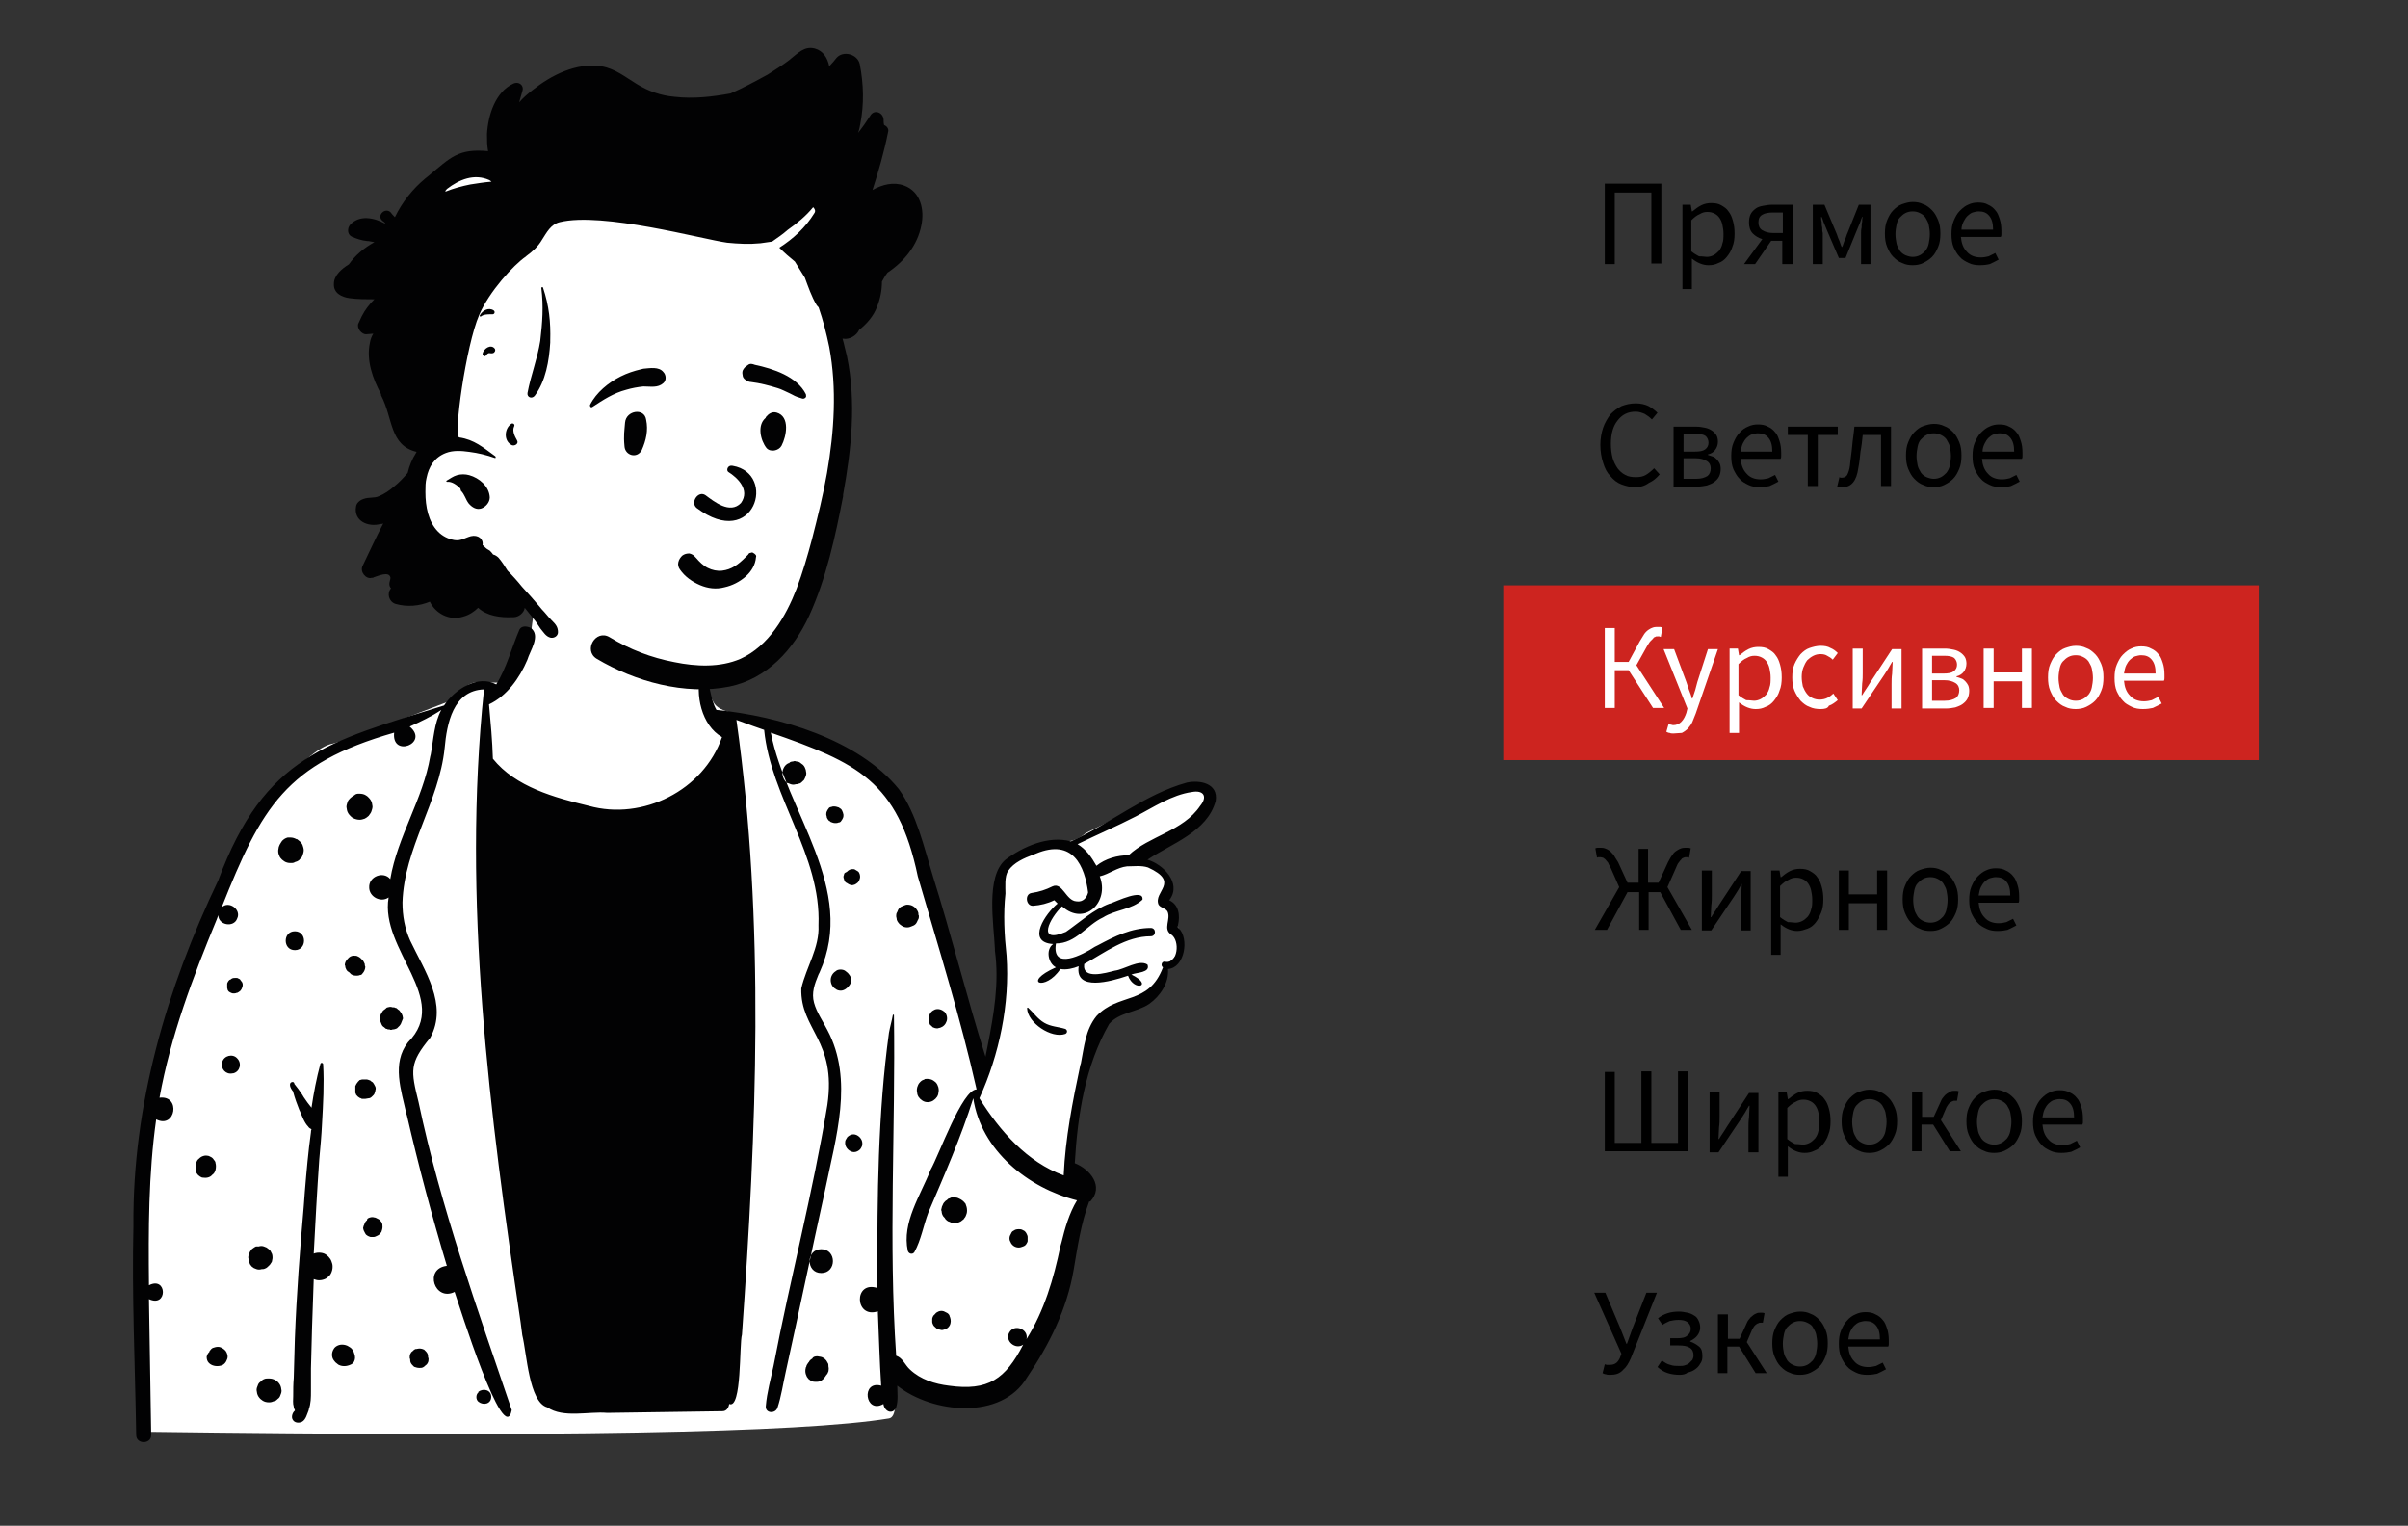 <?xml version="1.0" encoding="UTF-8"?>
<!-- Generator: Adobe Illustrator 24.0.1, SVG Export Plug-In . SVG Version: 6.00 Build 0)  -->
<svg xmlns="http://www.w3.org/2000/svg" xmlns:xlink="http://www.w3.org/1999/xlink" version="1.1" id="Layer_1" x="0px" y="0px" width="434.1px" height="275px" viewBox="0 0 434.1 275" style="enable-background:new 0 0 434.1 275;" xml:space="preserve">
<rect x="0" y="0" width="434.1" height="275" fill="#333333" stroke="none"/>
<style type="text/css">
	.st0{fill:#CD241F;}
	.st1{fill-rule:evenodd;clip-rule:evenodd;fill:#FFFFFF;}
	.st2{fill-rule:evenodd;clip-rule:evenodd;fill:#020203;}
	.st3{fill:#FFFFFF;}
</style>
<rect x="271" y="105.5" class="st0" width="136.2" height="31.5"></rect>
<g id="Introduction">
	<g id="variations" transform="translate(-1806, -758)">
		<g id="images" transform="translate(126, 110)">
			<g id="a-person_x2F_bust" transform="translate(1680, 648)">
				<g id="body_x2F_Polka-Dot-Jacket" transform="translate(31.056, 135.053)">
					<path id="_xD83C__xDFA8_-Background" class="st1" d="M79.5-31c6.2,0.3,15.7,2.9,16.2,4.6c0.7,2.6-0.9,12.5,1.8,17.8       c1.1,2.3,5.5,2.1,7.2,2.8c5.6,2.5,22.3,7.2,25.8,13.1C132,9.7,140.4,39,144.9,54c0.5,1.7,1.1,3.2,1.7,4.7l0.2-1.1       c1.8-9,2.8-14.5,2.8-16.4c0-3-2.4-15.5,0-18.7c2.4-3.2,8-5.8,10.6-5.8l0.1,0c1.7,0,3.1-0.5,4.4-1.6l1.8-0.9       c9.2-4.6,14.5-7.1,16.1-7.6c2.5-0.7,6.7,0.8,4.6,3.1c-1.4,1.5-4.9,4.2-10.6,8.1l-2.1,1.7l0.3,0.1c2.7,1.4,4.4,2.7,4.8,3.7       c0.5,1,0.3,2.2-0.7,3.6l0.1,0.1c1.2,1.2,1.9,2,1.9,2.4v2c1.2,1.8,1.5,3.3,0.9,4.5c-0.6,1.2-1.6,2.2-2.9,3.1       c-1,2.6-2.2,4.4-3.5,5.5c-1.4,1.1-3.7,2-7,2.7l-3,7.2l-2.4,10.1L161.5,76l0.4,0.3c1.7,1.2,2.7,2.1,2.7,3       c0,1.4-6.7,35.4-17.1,36.9c-2.3,0.3-13.9-1.3-17.8-4.4l0.1,0.3c0.9,5.5,0.7,8.3-0.6,8.5c-15.8,2.6-60.6,3.4-134.4,2.4       c-0.4-39.2,1.5-65.3,6-78.3C12,11.3,24.5-0.1,28.8-1c3.8-0.9,17-6.1,20.7-7.5c2.4-0.9,2.9-3.6,5.7-3.6l0.2,0       c2.7,0,5,0.5,6.3-0.9c3.5-3.6,2.5-8.6,3.9-13.3C66.6-29,72-31.4,79.5-31z"></path>
					<path id="_xD83D__xDD8D_-Ink" class="st2" d="M62.6-21.6c0.4-0.7,1.3-0.6,2-0.3c1.9,1.4-0.1,4.1-0.6,5.8       c-1.4,3.3-3.7,6.5-6.9,8c0.3,3.3,0.6,6.5,0.7,9.8c4.1,5.1,11.1,7,17.3,8.5c9.7,2.7,20.7-2.8,24-12.4c-3.7-2.1-4.9-7.7-3.8-11.6       c0.1-0.3,0.5-0.4,0.7-0.1c1,2.1,0.9,4.7,2.1,6.8c11.2,1.1,25.6,5.3,32.9,14.3c3.2,4.5,4.5,10.4,6.1,15.6       c3.4,10.8,6.1,21.8,9.5,32.6l0.4-2c1.1-5.6,2.1-11.3,1.3-17.1l0-0.3c-0.2-4.6-1.7-13,1.9-16.1c3.2-2.4,7.8-4.4,11.8-3.3       c7.1-3.2,13.3-8.5,20.9-10.6c2.3-0.5,5.7,0.1,5.2,3.3c-1.5,5.6-8,7.7-12.3,10.6c2.8,0.8,6.2,4.2,4,7.2c0,0.1,0,0.1-0.1,0.1       c1.8,0.8,2,2.8,1.6,4.5c0,0.5-0.2,0.1,0.1,0.5c2,1.9,1.1,7.2-1.9,7.4c0.2,2.5-1.4,4.9-3.4,6.3c-2.2,1.5-5.4,1.5-7.2,3.6       c-4.3,7.5-5.7,16.4-6.2,25.1c2.8,1.1,5.3,4.2,2.8,6.9c-0.1,0-0.1,0-0.2,0c-1.5,4-2.1,8.2-2.8,12.3c-1.2,7.1-4.4,13.5-8.4,19.4       c-4.6,7.8-17.1,6.5-23.4,1.5c0,1.3,0.2,2.6-0.2,3.9c-0.6,1.4-2.1,0.8-2.3-0.6c-3.3,1.9-4.1-4.3-0.4-3.3       c-0.3-4.5-0.4-8.9-0.6-13.4c-4.2,1.4-4.4-5.6-0.1-4.2l0-1.9c0-14.7,0.1-29.5,2.1-44.1c0.2-1.1,0.5-2.1,0.7-3.2       c0-0.1,0.2-0.1,0.2,0c0.3,20.5-1,40.9,0.4,61.4c1.2,0.4,1.6,1.7,2.5,2.5c1.9,1.8,4.5,2.6,7,2.9c7.1,1,10.2-1.2,13.4-7.4       c-1.4,1-3.4-0.7-2.5-2.2l0,0c0.9-1.6,3.5-0.6,3.1,1.2c3.2-5.1,4.9-10.9,6.1-16.7l0.2-0.7c0.6-2.5,1.4-5.3,2.8-7.6       c-8.8-2.2-17.3-9-18.7-18.4c-2.2,7-5.2,13.8-8.1,20.6c-0.9,2.4-1.3,4.9-2.5,7.1c-0.3,0.5-1,0.4-1.2-0.2       c-1.1-5.1,2.3-10,4.1-14.6c1.5-2.6,5.7-14.5,8.3-14.5c-2.9-12.9-6.9-25.7-10.6-38.4c-3.6-17.2-11-20.5-26.5-25.9       c2.8,14.3,15.6,28.2,8.8,43.2l-0.2,0.4c-0.7,1.7-1.3,3.3-0.8,5.1c0.5,1.8,1.6,3.3,2.4,4.9c4.8,9,1.5,19.4-0.4,28.8       c-2.4,10.9-4.7,21.9-7.1,32.8c-0.5,2.2-0.8,4.4-1.5,6.5c-0.4,1.1-2.2,1-2.1-0.3c0.2-2.5,0.9-4.9,1.4-7.3       c3-15.7,7.1-31.2,9.7-47c1.7-11.7-4.9-13.5-4.7-21c0.9-3.9,3.3-7.3,3.1-11.4c0.5-12.6-8.6-23-9.8-35.2l-2-0.7       c-1-0.4-2-0.7-3-1.1c5.2,36.6,3.6,74,1,110.8c-0.5,1.7,0,13.5-2.3,12.5c-0.1,0.7-0.5,1.3-1.2,1.3c-6.9,0.1-13.9,0.2-20.8,0.3       c-3.3-0.3-7.9,1-10.8-1c-3.3-0.9-3.7-9.8-4.5-13l-0.3-2.3c-5.6-37.6-10.6-76.1-6.6-114.1c-5.6,0.2-6.7,6.2-7.1,10.6       c-1,9.7-7.3,18-7.6,27.8c0,2.4,0.4,4.7,1.4,6.9c2.5,5.3,6.9,11.5,3.6,17.5c-3.8,4.6-3.5,5.9-2.1,11.6c4,19,10.6,37.2,16.8,55.5       c-1.4,7.1-9.6-19.3-10.3-21.3c-3.6,1.8-5.6-4.2-1.4-4.7c-2.7-9-5.1-18-7.2-27.1l-0.1-0.3c-0.9-4.2-2.7-9.1,0.3-12.9       c7.8-7.8-5.1-16.6-3.5-26.1c-1.4,1-3.5-0.1-3.5-1.8c-0.1-2,2.6-3,3.8-1.5c1.3-7.7,5.9-14.4,7.2-22.1l0.1-0.4       c0.5-2.7,0.6-5.6,1.9-8c-1.8,1.2-3.7,2.1-5.7,3c3.6,3-3.3,5.7-2.8,1.1C20.5,2.6,16.1,10.4,8.9,28.5c1.3-1.3,3.6,0.4,2.8,2       c-0.6,1.7-3.4,1.2-3.4-0.6L8,30.7c-4.3,10.4-8.3,21-10.3,32.1c3.9-0.5,2.9,5.7-0.6,3.9c-1.4,9.9-1.4,19.9-1.3,29.9       c3.3-1.7,3.4,4.1,0,2.5c0.1,8.2,0.3,16.3,0.4,24.5c0,1.7-2.7,1.7-2.7,0C-6.7,111-7.3,98.5-7,85.9C-7.2,64.1-1,43.1,8.3,23.6       C16.6,1.2,28-1.4,49-7.9c1.9-2.9,6.1-5.6,9.4-3.8C60.3-14.7,61.2-18.4,62.6-21.6z M26.7,56.7c0.1-0.3,0.5-0.2,0.5,0.1       c0.2,3.5,0,7.1-0.2,10.6c-0.1,2.2-0.3,4.3-0.5,6.5c-0.4,5.7-0.7,11.3-1,17c0.1,0,0.2-0.1,0.3-0.1c0.4-0.1,0.9-0.1,1.3,0       c0.4,0.1,0.7,0.3,1,0.6l0.1,0.1c0.2,0.2,0.4,0.5,0.5,0.8c0.1,0.3,0.2,0.5,0.2,0.9l0,0.1c0,0.4-0.1,0.8-0.3,1.2       c-0.2,0.4-0.5,0.6-0.9,0.9c-0.4,0.2-0.8,0.3-1.2,0.3c0,0-0.1,0-0.1,0c-0.3,0-0.6-0.1-0.9-0.2l0,0l0,0c-0.1,2.9-0.2,5.8-0.3,8.6       c-0.1,2.5-0.1,5-0.2,7.5l0,1.3l0,0l0,2.8c0,1.1,0,2.2-0.4,3.3l0,0.1c-0.3,0.7-0.5,1.7-1.2,2.1c-0.6,0.3-1.4,0.2-1.7-0.4       c-0.3-0.5,0-1.3,0.4-1.6c0,0,0,0,0-0.1c-0.1-0.2-0.2-0.4-0.2-0.6c-0.2-0.6-0.1-1.3-0.1-1.9c0-1.1,0-2.2,0.1-3.3       c0.1-2.4,0.1-4.7,0.2-7.1c0.3-7.9,0.9-15.9,1.6-23.8l0.2-2.7c0.3-3.6,0.6-7.1,1.1-10.7c0-0.2,0-0.3,0.1-0.5       c-0.2-0.1-0.5-0.3-0.6-0.5c-0.7-0.7-1.1-1.9-1.5-2.8l-0.1-0.2c-0.4-1-0.8-2.1-1.1-3.2l0-0.1C21.2,61,21,60.2,21.5,60       c0.3-0.1,0.4,0,0.5,0.2c0,0,0,0.1,0,0.1c0.2,0.3,0.5,0.6,0.7,0.9l0.7,1l0,0l0.3,0.5c0.4,0.6,0.9,1.3,1.4,1.9       C25.5,61.9,26,59.3,26.7,56.7z M55.2,115.8c0.9-0.7,2.3-0.3,2.3,0.9c0,1.3-1.4,1.6-2.3,0.9l0,0l0,0l0,0c-0.5-0.4-0.5-1.3,0-1.7       L55.2,115.8C55.1,115.9,55.2,115.9,55.2,115.8z M17.4,113.4L17.4,113.4c0.5,0,0.8,0.1,1.2,0.3c0.1,0.1,0.3,0.2,0.4,0.3       c0.3,0.3,0.5,0.6,0.6,1l0.1,0.6l0,0c0,0.3-0.1,0.6-0.2,0.8c-0.1,0.3-0.2,0.5-0.5,0.7c-0.2,0.2-0.4,0.4-0.7,0.4       c-0.2,0.1-0.5,0.2-0.8,0.2l-0.1,0c-0.4,0-0.8-0.1-1.1-0.3c-0.1-0.1-0.3-0.2-0.4-0.3c-0.3-0.3-0.5-0.6-0.6-1       c0-0.2-0.1-0.4-0.1-0.6c0-0.3,0.1-0.6,0.2-0.8c0.1-0.3,0.2-0.5,0.5-0.7c0.2-0.2,0.4-0.4,0.7-0.5       C16.8,113.4,17.1,113.4,17.4,113.4L17.4,113.4z M116.3,109.4l0.6,0.1l0,0c0.5,0.1,1,0.5,1.2,1c0.2,0.2,0.2,0.5,0.2,0.8       c0.1,0.3,0,0.6,0,0.8c-0.1,0.3-0.2,0.5-0.4,0.7c-0.1,0.1-0.1,0.2-0.2,0.3c-0.2,0.3-0.4,0.5-0.7,0.7c-0.2,0.1-0.5,0.2-0.7,0.2       c-0.2,0-0.4,0-0.5,0c-0.3,0-0.5-0.1-0.7-0.2c-0.1-0.1-0.3-0.2-0.4-0.3c-0.1-0.1-0.2-0.3-0.3-0.4c-0.1-0.2-0.1-0.3-0.2-0.5       c-0.1-0.4-0.1-0.7,0-1.1c0-0.1,0-0.1,0.1-0.2l0-0.1c0.1-0.3,0.2-0.4,0.4-0.7l0.1-0.1c0-0.1,0.1-0.1,0.1-0.2       c0.1-0.1,0.3-0.3,0.5-0.4C115.5,109.5,115.9,109.4,116.3,109.4z M44.5,108L44.5,108c0.4,0,0.7,0.1,0.9,0.2l0.3,0.3l0,0       c0.2,0.2,0.4,0.5,0.4,0.8c0,0.2,0,0.3,0.1,0.5c0,0.2,0,0.5-0.1,0.7c-0.1,0.2-0.2,0.4-0.4,0.5c-0.2,0.2-0.3,0.3-0.5,0.4       c-0.2,0.1-0.4,0.1-0.6,0.1l-0.1,0c-0.3,0-0.6-0.1-0.9-0.2l-0.3-0.3l0,0c-0.2-0.2-0.4-0.5-0.4-0.8c0-0.2,0-0.3-0.1-0.5       c0-0.2,0-0.5,0.1-0.7c0.1-0.2,0.2-0.4,0.4-0.5c0.2-0.2,0.3-0.3,0.5-0.4C44.1,108.1,44.3,108,44.5,108L44.5,108z M30.6,107.3       c0.4,0,0.9,0.1,1.3,0.4c0.4,0.2,0.6,0.5,0.8,0.9c0,0.1,0.1,0.2,0.1,0.3c0.2,0.5,0.2,1,0,1.4c-0.2,0.5-0.8,0.7-1.2,0.8       c-0.4,0.1-0.8,0.1-1.2,0c-0.2-0.1-0.4-0.1-0.6-0.3c-0.3-0.2-0.5-0.4-0.7-0.7c-0.2-0.3-0.3-0.6-0.3-1c0-0.3,0.1-0.7,0.3-1       C29.3,107.7,29.9,107.3,30.6,107.3z M8.2,107.7c0.6,0,1,0.3,1.4,0.7c0.3,0.4,0.5,1,0.3,1.5c-0.2,0.6-0.6,1.1-1.2,1.2       c-0.4,0.1-0.8,0.1-1.2,0c-0.4-0.1-0.7-0.3-0.9-0.5c-0.3-0.3-0.4-0.7-0.4-1.1c0.1-0.4,0.2-0.6,0.5-0.9l0,0l-0.1,0.1       c0,0,0.1-0.1,0.1-0.1c0,0,0,0,0-0.1c0.2-0.3,0.4-0.5,0.6-0.6C7.6,107.8,7.9,107.7,8.2,107.7z M138.2,101.3       c0.3-0.1,0.6-0.1,0.9,0c0.2,0.1,0.4,0.2,0.6,0.3c0.2,0.1,0.3,0.3,0.4,0.4l0,0.1c0.2,0.4,0.3,0.9,0.2,1.3       c-0.1,0.6-0.6,1.1-1.2,1.2l0,0l0,0l0,0c-0.2,0.1-0.5,0.1-0.7,0c-0.2,0-0.4-0.1-0.6-0.2c-0.2-0.2-0.5-0.4-0.6-0.6       c-0.1-0.2-0.2-0.4-0.2-0.6c0-0.2,0-0.3,0-0.5c0-0.2,0.1-0.4,0.2-0.6l0.3-0.3l0,0l0,0l0,0C137.7,101.5,138,101.4,138.2,101.3z        M117,90.1c2.8,0,2.8,4.3,0,4.3C114.2,94.4,114.2,90.1,117,90.1z M15.6,89.6c0.3-0.1,0.6-0.1,0.9,0c0.2,0.1,0.3,0.1,0.5,0.2       l0.4,0.3l0,0c0.1,0.1,0.1,0.1,0.2,0.2l0.1,0.1c0.1,0.2,0.1,0.2,0.3,0.6c0.1,0.4,0.1,0.8,0,1.1c0,0.2-0.1,0.4-0.2,0.5       c-0.1,0.2-0.2,0.3-0.3,0.4l-0.1,0.1c-0.2,0.2-0.4,0.4-0.7,0.5c-0.2,0.1-0.4,0.1-0.6,0.1c-0.3,0.1-0.6,0.1-0.9,0       c-0.2-0.1-0.3-0.1-0.5-0.2l-0.4-0.3L14,92.8l-0.1-0.3l0,0l-0.1-0.3l-0.1-0.6c0-0.3,0.1-0.6,0.2-0.8c0.1-0.2,0.1-0.3,0.3-0.5       c0.1-0.2,0.2-0.3,0.4-0.4c0.1-0.1,0.3-0.2,0.5-0.3C15.2,89.6,15.4,89.6,15.6,89.6z M152.6,86.5c0.2,0,0.4,0,0.6,0.1       c0.1,0,0.1,0.1,0.2,0.1c0.3,0.1,0.5,0.4,0.6,0.6c0.1,0.2,0.2,0.4,0.2,0.6c0,0.2,0,0.4,0,0.6l0,0.1c0,0.2-0.1,0.3-0.2,0.5       c0,0,0,0,0,0c-0.1,0.2-0.3,0.4-0.6,0.5c-0.3,0.1-0.5,0.2-0.8,0.2c-0.6,0-1.1-0.3-1.4-0.8c0-0.1-0.1-0.2-0.1-0.2       c0-0.1-0.1-0.2-0.1-0.2c-0.1-0.3-0.1-0.6,0-0.9c0.1-0.2,0.2-0.4,0.3-0.6c0.1-0.2,0.3-0.3,0.5-0.4       C151.9,86.6,152.2,86.5,152.6,86.5L152.6,86.5z M35.6,84.4c0.3-0.1,0.6-0.1,0.9,0l0.1,0c0.2,0.1,0.4,0.2,0.6,0.3       c0.2,0.1,0.3,0.3,0.5,0.5c0.2,0.3,0.2,0.6,0.2,0.9c0,0.3-0.1,0.6-0.2,0.9c-0.2,0.3-0.4,0.5-0.6,0.6l-0.2,0.1l0,0       c-0.2,0.1-0.4,0.2-0.6,0.2c-0.1,0-0.3,0-0.4,0c-0.2,0-0.3,0-0.4-0.1c-0.1,0-0.3-0.1-0.4-0.2c-0.2-0.1-0.3-0.3-0.4-0.5l-0.2-0.4       l0,0l-0.1-0.4l0,0l0.1-0.4l0,0l0.1-0.2l0,0c0.1-0.3,0.2-0.6,0.5-0.8C35.1,84.6,35.3,84.5,35.6,84.4z M140.4,80.8       c0.3-0.1,0.6-0.1,0.9,0c0.2,0,0.4,0.1,0.6,0.2c0.2,0.1,0.4,0.2,0.5,0.3c0.3,0.2,0.4,0.4,0.6,0.6l0.2,0.6l0,0       c0.1,0.4,0.1,0.9,0,1.2c-0.1,0.3-0.2,0.6-0.4,0.8c-0.1,0.2-0.2,0.3-0.4,0.4c-0.2,0.2-0.4,0.3-0.7,0.4l-0.1,0l0,0c0,0,0,0,0,0       c0,0,0,0,0,0c-0.1,0-0.2,0-0.3,0c-0.3,0.1-0.6,0.1-0.9,0c-0.2-0.1-0.4-0.2-0.5-0.2c-0.2-0.1-0.3-0.2-0.5-0.4       c-0.1-0.2-0.2-0.3-0.4-0.5c-0.2-0.3-0.3-0.6-0.3-0.9c-0.1-0.2-0.1-0.4,0-0.6c0-0.2,0.1-0.4,0.2-0.6c0.1-0.3,0.3-0.5,0.5-0.7       c0.2-0.1,0.3-0.2,0.5-0.4C140,81,140.2,80.9,140.4,80.8z M5.6,73.3c0.3-0.1,0.6-0.1,1,0L7,73.5l0,0c0.2,0.1,0.4,0.3,0.5,0.5       c0.2,0.2,0.3,0.4,0.3,0.6c0.1,0.3,0.1,0.8,0,1.2c-0.1,0.4-0.3,0.7-0.6,0.9c-0.4,0.5-1.1,0.6-1.7,0.5c-0.2,0-0.3-0.1-0.5-0.2       c-0.5-0.3-0.8-0.8-0.8-1.3c0-0.1,0-0.1,0-0.2c0-0.1,0-0.2,0-0.4l0.1-0.5l0,0l0,0c0.1-0.3,0.2-0.6,0.5-0.8       C5.1,73.5,5.3,73.4,5.6,73.3L5.6,73.3L5.6,73.3z M165.1,25.8c-0.6-4.7-2.7-9.8-9.4-7l-0.5,0.2c-1.6,0.6-3.5,1.4-4.5,2.9       c-0.7,1-0.5,2.9-0.5,4.1c-0.4,3.7-0.2,7.5,0.2,11.2c0.6,8.7-1.3,17.8-4.9,25.7c3.7,5.9,8.6,11.5,15.2,13.9       c0.3-6.7,1.6-13.3,3-19.9l0.1-0.3c0.6-3,0.8-6,2.8-8.5c4-4.3,9.4-1.9,12-8.8c-0.5-0.3-0.2-1.2,0.4-1c2.3,0.4,2.7-3.8,1.1-4.9       c-1.6-1,0-2.8-0.7-4.2c-0.4-0.6-1.2-0.6-1.6-1.2c-1-2.4,4-4-1.9-6.7c-1.2-0.4-2.6-0.2-3.8-0.2c-1.8,0.2-3.2,1.4-4.9,1.8       c1.8,4.6-2.7,9.1-6.8,5.4c-2.2,2.1-4.7,6.9,0.7,4.6c2.6-1.8,4.9-4,7.9-5.1l0.1,0c1.1-0.4,6.1-2.8,5.8-0.7       c-1.9,1.8-4.9,1.8-7.1,3.2c-3,1.4-4.9,4.7-8.5,4.7c-0.8,5,4.9,2,7,0.6l0.6-0.3c3-1.6,6-3.1,9.5-3.1c1,0,1,1.5,0,1.5       c-4.5,0-8.2,2.9-12,5c-0.4,2.9,3.9,1.6,5.5,1.2c1.7-0.2,4.4-2.1,5.9-1.1c0.6,1.5-2,1.4-2.9,1.8c4.1,2,0.5,3.2-0.6,0.2l-0.3,0.1       c-2.7,0.9-9.3,2.8-8.6-1.8c-1,0.4-2.2,0.7-3.3,0.5c-2.7,4.1-7.1,2.5-0.8-0.3c-1.4-0.7-1.9-3.2-0.5-4.2c-5-0.3-1.3-5.6,0.8-7.3       c-0.2-0.2-0.4-0.4-0.6-0.6c-1.2,0.6-2.5,0.9-3.8,1c-1.3,0.1-1.6-2.1-0.3-2.3c1.4-0.2,2.6-0.6,3.8-1.2c1.8-0.8,2.4,2.6,4.3,2.7       C164.2,27.6,164.9,26.7,165.1,25.8z M122.8,69.4c0.4,0,0.8,0.2,1.1,0.5c0.3,0.3,0.5,0.7,0.5,1.1c0,0.2,0,0.4-0.1,0.6       c-0.1,0.2-0.2,0.4-0.3,0.5c-0.3,0.3-0.7,0.5-1.1,0.5c-0.4,0-0.8-0.2-1.1-0.5c-0.3-0.3-0.5-0.7-0.5-1.1c0-0.2,0-0.4,0.1-0.6       c0.1-0.2,0.2-0.3,0.3-0.5l0,0C122,69.6,122.4,69.4,122.8,69.4z M136.1,59.4L136.1,59.4c0.4,0,0.8,0.1,1.1,0.3       c0.1,0.1,0.3,0.2,0.4,0.3c0.3,0.3,0.4,0.6,0.5,0.9c0.1,0.4,0.1,0.7,0,1.1c0,0.2-0.1,0.4-0.2,0.6c-0.2,0.3-0.4,0.5-0.7,0.7       c-0.3,0.2-0.7,0.3-1,0.3c-0.4,0-0.7-0.1-1-0.3c-0.3-0.2-0.5-0.4-0.7-0.7c-0.1-0.2-0.2-0.4-0.2-0.6c-0.1-0.4-0.1-0.7,0-1.1       c0.1-0.3,0.2-0.6,0.5-0.9l0.1-0.1c0.2-0.2,0.4-0.3,0.7-0.4C135.6,59.4,135.9,59.4,136.1,59.4z M34.5,59.5c0.2,0,0.3,0,0.5,0       c0.2,0,0.4,0.1,0.7,0.2c0.1,0.1,0.2,0.2,0.4,0.3l0.1,0.1c0.2,0.3,0.2,0.3,0.4,0.7c0.1,0.2,0.1,0.5,0,0.7c0,0.2,0,0.3-0.1,0.4       c0,0.1-0.1,0.3-0.2,0.4c-0.1,0.1-0.2,0.2-0.3,0.3c-0.2,0.2-0.4,0.3-0.6,0.3L34.8,63l0,0c-0.1,0-0.1,0-0.2,0c-0.1,0-0.1,0-0.2,0       l-0.1,0l0,0l-0.1,0c-0.1,0-0.2-0.1-0.2-0.1c-0.1,0-0.3-0.1-0.4-0.2c-0.2-0.1-0.3-0.3-0.5-0.5l0-0.1l0,0c0-0.1-0.1-0.1-0.1-0.2       C33,61.7,33,61.5,33,61.4c0-0.2,0-0.4,0-0.6l0-0.1l0.2-0.4c0.1-0.1,0.2-0.3,0.3-0.4c0.1-0.1,0.2-0.2,0.3-0.3l0.1,0l0,0       C34.1,59.5,34.3,59.5,34.5,59.5z M9,56.4c0.3-1.2,1.9-1.6,2.7-0.7c0.9,0.9,0.5,2.4-0.7,2.7l-0.1,0l0,0       c-1.2,0.3-2.2-0.8-1.9-1.9L9,56.4L9,56.4z M154.1,46.7c0-0.1,0.1-0.2,0.2-0.1c1,0.9,1.7,2,2.9,2.7c1.2,0.7,2.5,0.7,3.8,1.1       c0.4,0.2,0.4,0.7,0,0.9C158.5,52.2,154.2,49.3,154.1,46.7z M38.9,46.5c0.3-0.1,0.5-0.1,0.8,0c0.2,0,0.4,0,0.5,0.1       c0.2,0,0.3,0.1,0.5,0.3c0.2,0.1,0.3,0.2,0.4,0.4c0.2,0.2,0.3,0.4,0.4,0.7l0.1,0.5l0,0L41.4,49l0,0c-0.1,0.2-0.1,0.3-0.2,0.5       L41,49.8c-0.2,0.2-0.2,0.2-0.5,0.5c-0.2,0.1-0.5,0.2-0.8,0.2c-0.2,0.1-0.4,0.1-0.5,0c-0.2,0-0.4,0-0.5-0.1       c-0.2,0-0.3-0.1-0.5-0.3c-0.2-0.1-0.4-0.3-0.5-0.6c-0.1-0.2-0.1-0.3-0.2-0.5l-0.1-0.5l0,0l0.1-0.5l0,0l0,0l0,0       c0.1-0.3,0.3-0.6,0.5-0.9l0.4-0.3l0,0C38.6,46.6,38.7,46.5,38.9,46.5z M137.5,46.9c0.6-0.2,1.2,0,1.7,0.4       c0.4,0.4,0.6,1.1,0.4,1.7c-0.2,0.6-0.6,1-1.2,1.2c-0.2,0-0.3,0.1-0.5,0.1c-0.3,0-0.6-0.1-0.8-0.2l-0.3-0.3l0,0       c-0.2-0.1-0.3-0.3-0.3-0.5c-0.1-0.2-0.2-0.4-0.1-0.6l0,0c0-0.1,0-0.2,0-0.2c0-0.1,0-0.2,0-0.2C136.5,47.5,137,47.1,137.5,46.9z        M11.4,41.2c0.2,0,0.4,0,0.5,0.1c0.2,0.1,0.3,0.1,0.4,0.3c0.1,0.1,0.2,0.3,0.3,0.4c0.1,0.2,0.1,0.3,0.1,0.5       c0,0.2-0.1,0.5-0.2,0.7c-0.1,0.1-0.1,0.2-0.2,0.3c-0.2,0.2-0.4,0.3-0.6,0.4l-0.1,0l0,0C11.4,44,11.2,44,11,44       c-0.2,0-0.4-0.1-0.6-0.2c-0.2-0.1-0.3-0.2-0.4-0.4L9.9,43l0,0c0-0.1,0-0.2,0-0.3c0,0,0,0,0,0c0-0.1,0-0.3,0-0.4       c0-0.2,0.1-0.3,0.2-0.5c0.1-0.1,0.2-0.3,0.4-0.3l0,0l0,0l0,0c0,0,0.1-0.1,0.1-0.1C10.9,41.2,11.1,41.2,11.4,41.2z M120.5,39.7       c0.3,0,0.7,0.1,0.9,0.3c0,0,0,0,0,0c0.3,0.2,0.5,0.4,0.7,0.7c0.2,0.3,0.3,0.6,0.3,0.9c0,0.3-0.1,0.6-0.3,0.9       c-0.2,0.3-0.4,0.5-0.7,0.7c0,0,0,0,0,0c-0.3,0.2-0.6,0.3-0.9,0.3c-0.3,0-0.7-0.1-0.9-0.3c-0.6-0.3-0.9-1-0.9-1.6       c0-0.7,0.4-1.3,0.9-1.6C119.8,39.8,120.1,39.7,120.5,39.7z M32.7,37.2L32.7,37.2c0.3,0,0.5,0,0.7,0.1c0.2,0.1,0.4,0.2,0.5,0.3       l0.3,0.3l0,0l0.1,0.1c0,0,0,0,0,0c0.2,0.2,0.3,0.5,0.4,0.7c0,0.2,0,0.3,0.1,0.5c0,0.4-0.2,0.9-0.5,1.2       c-0.1,0.2-0.3,0.3-0.5,0.3c-0.2,0.1-0.4,0.1-0.6,0.1c-0.5,0-0.9-0.1-1.2-0.5c0,0-0.1-0.1-0.1-0.1L31.6,40l0,0       c-0.2-0.2-0.3-0.4-0.4-0.7c0-0.1,0-0.3-0.1-0.4c0-0.4,0.2-0.8,0.5-1.1C31.9,37.4,32.3,37.2,32.7,37.2z M22.1,32.8       c2.2,0,2.2,3.4,0,3.4C19.9,36.2,19.9,32.8,22.1,32.8z M132.5,28L132.5,28c0.4,0,0.8,0.1,1.1,0.3l0.4,0.3l0,0       c0.2,0.3,0.4,0.5,0.5,0.9c0,0.2,0,0.4,0.1,0.5c0,0.3,0,0.5-0.2,0.8c-0.1,0.2-0.2,0.5-0.4,0.7c-0.2,0.2-0.4,0.3-0.7,0.4       c-0.2,0.1-0.5,0.2-0.8,0.2c-0.4,0-0.7-0.1-1-0.3c-0.1-0.1-0.3-0.2-0.4-0.3c-0.2-0.2-0.4-0.5-0.5-0.8l0-0.1l-0.1-0.5       c0-0.3,0-0.5,0.2-0.8c0.1-0.3,0.2-0.5,0.4-0.7c0.2-0.2,0.4-0.3,0.7-0.4C132,28.1,132.3,28,132.5,28z M122.6,21.6       c0.2,0,0.4,0,0.5,0.1c0.2,0.1,0.3,0.2,0.5,0.3c0.3,0.2,0.4,0.7,0.4,1s-0.2,0.8-0.4,1c-0.2,0.2-0.4,0.3-0.6,0.4l-0.4,0.1l0,0       c-0.4,0-0.7-0.2-1-0.4c-0.1,0-0.1-0.1-0.2-0.1c-0.2-0.2-0.3-0.5-0.4-0.9c0-0.2,0-0.3,0.1-0.5c0-0.2,0.1-0.3,0.3-0.4       c0.1,0,0.1-0.1,0.2-0.1C121.9,21.8,122.2,21.6,122.6,21.6z M185.3,10.2c1.4-1.7,0.6-2.9-1.5-2.5c-3.6,0.5-7,2.8-10.1,4.4       c-3.5,1.8-7,3.3-10.5,5c1.5,0.9,2.5,2.3,3.4,3.9c1.6-1.3,3.8-1.9,5.8-1.9C176.1,15.6,182.2,14.8,185.3,10.2z M21.3,15.9       c0.4,0,0.7,0.1,1.1,0.3l0.1,0l0.5,0.4c0.2,0.2,0.4,0.4,0.5,0.7c0.1,0.3,0.2,0.6,0.2,0.9c0,0.3-0.1,0.6-0.2,0.9       c-0.1,0.3-0.2,0.5-0.5,0.7c-0.1,0.2-0.3,0.3-0.5,0.4c-0.2,0.1-0.4,0.1-0.5,0.2c-0.2,0.1-0.4,0.1-0.7,0.1       c-0.4,0-0.8-0.1-1.1-0.3l-0.4-0.3l0,0c-0.2-0.2-0.4-0.4-0.5-0.7c-0.1-0.2-0.2-0.5-0.2-0.8l0-0.1c0,0,0,0,0-0.1       c0-0.2,0.1-0.4,0.1-0.6c0.1-0.3,0.2-0.5,0.4-0.8c0.1-0.1,0.1-0.2,0.2-0.3c0.3-0.3,0.6-0.5,1-0.6C20.9,15.9,21.1,15.9,21.3,15.9       z M119.3,10.3L119.3,10.3c0.3,0,0.6,0.1,0.9,0.2c0.1,0.1,0.2,0.2,0.3,0.2c0.2,0.2,0.3,0.4,0.4,0.7l0.1,0.4l0,0       c0,0.2,0,0.4-0.1,0.6c-0.1,0.2-0.2,0.4-0.3,0.5c-0.1,0.2-0.3,0.3-0.5,0.3c-0.2,0.1-0.4,0.1-0.6,0.1c-0.3,0-0.5-0.1-0.8-0.2       c-0.1-0.1-0.2-0.2-0.3-0.2c-0.2-0.2-0.3-0.4-0.4-0.6l0-0.1l-0.1-0.4c0-0.2,0-0.4,0.1-0.6c0.1-0.2,0.2-0.4,0.3-0.5       c0.1-0.2,0.3-0.3,0.5-0.3C119,10.3,119.2,10.3,119.3,10.3L119.3,10.3z M33.7,8L33.7,8c0.5,0,0.9,0.1,1.2,0.3       c0.2,0.1,0.3,0.2,0.5,0.4c0.3,0.3,0.5,0.6,0.6,1l0.1,0.6l0,0c0,0.3-0.1,0.6-0.2,0.9c-0.1,0.3-0.3,0.5-0.5,0.8       c-0.2,0.2-0.5,0.4-0.7,0.5c-0.3,0.1-0.6,0.2-0.9,0.2c-0.4,0-0.8-0.1-1.2-0.3c-0.2-0.1-0.3-0.2-0.5-0.4c-0.3-0.3-0.5-0.6-0.6-1       l-0.1-0.6l0,0c0-0.3,0.1-0.6,0.2-0.9c0.1-0.3,0.3-0.5,0.5-0.7c0.2-0.2,0.5-0.4,0.7-0.5C33.1,8,33.4,8,33.7,8z M111.9,2.2       c0.2-0.1,0.4-0.1,0.6,0c0.3,0,0.6,0.1,0.8,0.3l0.4,0.3l0,0c0,0,0,0,0,0c0.3,0.3,0.4,0.6,0.5,0.9l0.1,0.6l0,0       c0,0.3-0.1,0.6-0.2,0.8c-0.1,0.2-0.2,0.5-0.4,0.6l-0.1,0.1c-0.2,0.2-0.4,0.4-0.7,0.4c-0.2,0.1-0.4,0.1-0.5,0.1       c-0.3,0.1-0.6,0.1-0.9,0c-0.2-0.1-0.3-0.1-0.5-0.2l-0.1,0C110.4,5.8,110,5,110,4.3c0-0.7,0.4-1.5,1.1-1.8c0,0,0,0,0.1,0       C111.3,2.3,111.6,2.2,111.9,2.2z"></path>
				</g>
				<g id="head_x2F_Shaved-3" transform="translate(78.592, 38.043)">
					<path id="_xD83C__xDFA8_-Background_1_" class="st1" d="M62.3-12c-11.3-3.3-50.1,0.1-51.1,0.8C9.7-9.9,2-5.7,0.8-4.8       C-9.9,6.6,0.3,23.6-0.5,37.3c0.1,4.9-2,9.3-3,14c-0.4,2.5-0.3,5,1,7.2c2.3,3.9,7,4.7,10.9,6.3c1.9,0.8,3.7,2,5.4,3.3       C24.9,78,31.1,84.8,47.3,82.5c0.1,0.8,0.8,1.5,1.6,1.2c2-0.8,4-1.7,6-2.4c0.4,1,1.7,1.3,2.5,0.4l0,0c3.7-3,6.1-7.1,7.8-11.6       c1.2-2.5,2.2-5.2,3-7.9c0.1-0.3,0.1-0.6,0-0.8c3.5-12.2,4.9-25.1,3.9-37.8c-0.2-2.6-0.7-5.3-0.6-7.9c0.1-2.4,1.1-4.6,1.9-6.8       C77.5-0.5,71.4-9,62.3-12z"></path>
					<path id="_xD83D__xDD8D_-Ink_1_" class="st2" d="M63.8-27.3l0.1-0.1c1.3-1,2.5-2.4,4.4-1.9c1.5,0.4,2.3,1.7,2.6,3.2       c0.5-0.5,0.9-1,1.3-1.5c1.2-1.4,3.8-0.7,4.2,1.1c0.7,3.6,0.8,7.2,0.1,10.8c-0.1,0.5-0.2,1.1-0.4,1.6c0.8-1,1.5-2,2.2-3.1       c0.7-1.2,2.3-0.6,2.4,0.7c0,0.3,0,0.7,0.1,1c0.5,0.2,0.9,0.7,0.7,1.3c-0.7,3.5-1.7,7-2.8,10.4c1.8-1,3.8-1.5,5.7-0.8       c3,1.1,3.7,4.4,3.1,7.2c-0.7,3.6-3.1,6.5-6.1,8.5c-0.4,0.5-0.7,1.1-1,1.6c0,1.6-0.3,3.1-0.9,4.6c-0.6,1.6-1.8,3-3.2,4.1       c-0.5,1.1-1.8,1.8-2.9,1.6l-0.1,0l0,0c0.3,1,0.5,2.1,0.8,3.2c1.7,8.2,0.8,16.7-0.7,24.9l0,0.3c-1.4,7.2-3,14.7-6.1,21.5       c-2.8,6.1-7.6,11.4-14.4,12.8c-8,1.6-17-0.9-23.9-5c-2.5-1.5-0.2-5.4,2.3-3.9c3.6,2.2,7.5,3.7,11.7,4.5c3.9,0.8,8.2,1,11.9-0.6       C60,78.4,63.1,73,65,68.1c1.1-2.9,2-6,2.8-9c1-3.9,2-7.9,2.7-11.9c1.3-7.5,1.8-15.2,0.4-22.7c-0.5-2.4-1.1-4.8-1.9-7.1       c-0.1-0.2-0.3-0.3-0.4-0.5c-0.9-1.5-1.5-3.3-2.1-4.9c-0.6-1-1.2-1.9-1.8-2.9c-1-0.8-1.9-1.6-2.8-2.5c2.5-1.6,4.7-3.6,6.3-6.2       c0.3-0.4,0.1-0.8-0.2-1.1c-1.3,1.6-2.9,2.9-4.6,4.1c-0.9,0.8-1.8,1.4-2.8,2.1c-0.7,0.1-1.4,0.2-2.1,0.3c-2,0.2-4,0.1-6-0.1       C48.1,5.1,30,0.1,22.3,2c-1.6,0.4-2.3,1.8-3.2,3.2c-0.7,1.2-1.7,2.1-2.8,2.9l-0.1,0.1c-2.2,1.5-6.6,6.3-8.4,10.5       c-2.4,5.5-4.7,22-3.6,22.1c2.7,0.4,4.3,1.8,6.5,3.4c0.1,0.1,0.1,0.4-0.1,0.3C9.2,44,7.6,43.6,6,43.4c-1.4-0.2-2.9-0.3-4.2,0.2       c-2.1,0.8-3.1,2.5-3.5,4.5c-0.2,0.8-0.2,1.6-0.2,2.4l0,0.2c0,2.5,0.5,5.3,2.3,7.1c0.8,0.8,1.8,1.3,2.9,1.5       c1.2,0.2,1.9-0.4,3-0.7c1.3-0.3,2.3,0.5,2.1,1.6c0.3,0.2,0.5,0.5,0.8,0.7l0,0l0,0c0.2,0.1,0.3,0.2,0.5,0.3       c0.2,0.2,0.4,0.4,0.6,0.7c0.4,0.1,0.7,0.3,1,0.6c0.6,0.7,1.1,1.5,1.6,2.3c0.9,0.9,1.8,1.9,2.6,2.9c1.1,1.2,2.1,2.3,3.1,3.5       l0.5,0.6c0.6,0.6,1.1,1.3,1.7,1.9l0.2,0.2c0.6,0.6,1,1.1,1,2c0,0.7-0.7,1.1-1.3,1c-0.9-0.2-1.3-1-1.9-1.7L18,74l0,0l-0.8-1       c-0.4-0.5-0.8-1-1.2-1.5c-0.1,0.9-1.1,1.7-2,1.7l-0.2,0c-2.1,0.1-4.6-0.2-6.2-1.7c-0.7,0.7-1.6,1.3-2.7,1.6       c-2.5,0.8-5-0.6-6-2.7c-1.9,0.8-4.1,1-6.2,0.4c-1.2-0.4-1.6-1.9-0.8-2.8l0,0l0,0c-0.2-0.2-0.3-0.5-0.3-0.8       c0-0.4,0.2-0.8,0.2-1.1c-0.2-1.3-2.3-0.3-3-0.1c-0.1,0.1-0.2,0.1-0.4,0.1c-1,0.3-2.2-1.1-1.6-2.2c1.2-2.5,2.4-5.1,3.7-7.6       c-0.2,0.1-0.3,0.1-0.5,0.1c-2.2,0.6-4.9-0.5-4.4-3.2c0.1-0.6,0.7-1.1,1.3-1.3c1.1-0.4,1.9-0.1,2.8-0.5c1-0.4,2-1.1,2.8-1.8       c0.9-0.7,1.7-1.6,2.4-2.4c0.3-1.3,0.8-2.5,1.5-3.6c0-0.1,0.1-0.1,0.1-0.2c-4.9-1.2-4.2-6-6.4-10.2L-9.9,33       c-1.5-2.8-2.7-6.1-2-9.3c0.1-0.6,0.3-1.1,0.6-1.6c-0.4,0-0.8,0.1-1.2,0.1c-0.9,0.1-1.8-1.1-1.5-1.9c0.2-0.4,0.4-0.9,0.6-1.3       c0.6-1.2,1.4-2.2,2.3-3.1c-1.5,0-3,0-4.5-0.2c-1.4-0.2-2.9-0.9-2.8-2.6c0-1.5,1.4-2.7,2.7-3.5c1.2-1.7,2.8-3,4.6-4       c-0.4-0.1-0.7-0.1-1.1-0.2l-0.2,0c-1-0.1-1.9-0.4-2.8-0.8c-0.8-0.4-0.8-1.5-0.3-2.1c1.7-1.9,4.4-1.3,6.4-0.2       c-0.1-0.2-0.3-0.4-0.5-0.5l-0.1-0.1c-1-0.9,0.5-2.4,1.5-1.5C-8,0.5-7.7,0.8-7.4,1.1l0,0l0,0c1.3-2.7,3.2-5.1,5.5-7l0.5-0.4       c4.1-3.4,5.4-5,10.8-4.5c-0.2-1-0.2-2.1-0.2-3l0-0.1c0.2-3.4,1.5-7.6,4.8-9.1c0.9-0.4,1.9,0.3,1.6,1.3       c-0.2,0.7-0.4,1.4-0.6,2.1c0.7-0.8,1.5-1.5,2.4-2.2c3.4-2.7,7.9-5,12.4-4.3c2.5,0.4,4.4,2,6.4,3.2c2.1,1.3,4.4,2.1,6.8,2.3       c3.4,0.4,6.8,0,10.1-0.6c2.3-1,4.5-2.2,6.7-3.4C61.2-25.5,62.5-26.3,63.8-27.3z M3.8,47.6c0.7-0.2,1.5-0.2,2.2,0       c1.8,0.5,3.6,2,3.7,4c0,0.9-0.7,1.7-1.5,2c-0.9,0.3-1.7-0.2-2.3-0.9c-0.6-0.8-0.7-1.6-1.4-2.3L4.4,50c-0.6-0.6-1.5-1.3-2.4-1.2       c-0.1,0-0.2-0.2-0.1-0.2C2.6,48.2,3.1,47.8,3.8,47.6z M13.5,38.4c0.3-0.3,0.8,0,0.6,0.4l0,0c-0.4,0.8,0.1,1.8,0.5,2.5       c0.4,0.6-0.4,1.1-0.9,0.9C12.2,41.5,12.3,39.3,13.5,38.4z M19,13.9c0-0.2,0.2-0.3,0.3-0.1c1.1,3.3,1.4,6.2,1.3,9.6l0,0.3       c-0.2,3.3-0.8,6.9-2.8,9.6c-0.5,0.6-1.4,0.3-1.3-0.5c0.6-3.2,1.8-6.2,2.3-9.4C19.2,20,19.4,17.2,19,13.9z M8.4,25.7       c0.2-0.9,1.5-1.8,2.2-0.9c0.2,0.3,0,0.7-0.3,0.8c-0.3,0.1-0.5,0-0.7,0c-0.2,0-0.4,0.2-0.5,0.3l0,0C8.9,26.4,8.4,26.1,8.4,25.7z        M7.9,18.8c0.5-0.9,1.6-1.5,2.5-0.9c0.3,0.2,0.2,0.7-0.2,0.7l-0.2,0c-0.7,0-1.4,0-1.9,0.4C8,19.1,7.8,18.9,7.9,18.8z M9.6-5.6       C6.9-6.8,4.2-5.7,2-4C1.8-3.8,1.7-3.7,1.7-3.5c1.5-0.6,3-1,4.5-1.3C7.5-5,8.7-5.2,10-5.3C9.9-5.4,9.8-5.5,9.6-5.6z"></path>
				</g>
				<g id="face_x2F_Smiling" transform="translate(112.183, 77.354)">
					<path id="_xD83D__xDD8D_-Ink_2_" class="st2" d="M14,28.1c-1.4-0.6-2.7-1.5-3.6-2.8c-0.3-0.4-0.4-0.9-0.3-1.3       c0.1-0.5,0.4-0.9,0.7-1.2c0.4-0.3,0.8-0.4,1.3-0.4c0.4,0.1,0.8,0.3,1.1,0.7l0.1,0.1c0.6,0.7,1.3,1.4,2.1,1.8       c0.8,0.4,1.7,0.6,2.6,0.5c1.7-0.2,2.9-1.1,4.2-2.4c0.2-0.2,0.3-0.3,0.5-0.5c0.1-0.2,0.2-0.3,0.4-0.3c0.2-0.1,0.4-0.1,0.5,0       c0.2,0.1,0.3,0.2,0.4,0.3c0.1,0.1,0.2,0.3,0.1,0.5c-0.1,1.3-0.8,2.5-1.8,3.4c-1.1,1-2.5,1.7-3.9,2C16.9,28.9,15.4,28.7,14,28.1       L14,28.1z M19.1,7.7c1.6,1,4,3.2,2.3,5.6c-2,2.1-4.9-0.3-6.4-1.4c-1.3-0.9-2.8,1.3-1.6,2.3C23.8,22,28,8,19.9,6.6       C19,6.4,18.7,7.4,19.1,7.7z M0.5-1.2c0.2-2.2,3.5-2.7,3.8-0.5C4.7,0.2,4.3,2,3.5,3.8C2.6,5.4,0.5,4.7,0.4,3.1       C0.2,1.1,0.4,0.2,0.5-1.2z M25.9-2.2c0.5-0.6,1.1-1,1.9-0.8c2.5,0.7,1.8,4.3,0.9,6c-0.5,0.9-2,1.2-2.7,0.4       c-1.1-1.4-1.7-4.1-0.2-5.4C25.8-2,25.9-2.1,25.9-2.2z M3.4-10.8l0.4-0.1C5-11,6.6-11.3,7.4-10.3c0.5,0.5,0.6,1.5,0,2       C6.4-7.4,5.1-7.7,3.8-7.7C2.8-7.6,1.7-7.4,0.7-7.1C-1.6-6.5-3.4-5.3-5.4-4c-0.3,0.2-0.5-0.2-0.4-0.4c1.1-2.2,3.3-4,5.5-5.1       C0.9-10.1,2.1-10.5,3.4-10.8z M23.6-11.7l0.3,0.1c3.3,0.7,7.6,2.1,9.2,5.3c0.1,0.5,0,0.6-0.1,0.6l0,0c0,0.1-0.1,0.1-0.3,0.2       c-0.1,0-0.1,0-0.2,0c-0.7-0.2-1.3-0.4-1.8-0.7l-0.6-0.3c-0.7-0.3-1.4-0.7-2.1-0.9c-1.6-0.5-3.2-0.9-4.8-1.1       c-0.4,0-0.7-0.2-1-0.4c-0.3-0.2-0.5-0.5-0.5-0.8c-0.1-0.5-0.1-0.8,0.2-1.2c0.2-0.3,0.5-0.5,0.8-0.7       C22.9-11.8,23.3-11.8,23.6-11.7z"></path>
				</g>
				<g id="facial-hair_x2F__x2A_-None" transform="translate(104.577, 109.479)">
				</g>
				<g id="accessories_x2F__x2A_-None" transform="translate(88.521, 88.978)">
				</g>
			</g>
		</g>
	</g>
</g>
<g>
	<path d="M289.3,47.6V33.1h10.2v14.4h-1.8V34.7h-6.6v12.9H289.3z"></path>
	<path d="M303.3,52.1V36.9h1.5l0.2,1.2h0.1c0.5-0.4,1-0.8,1.6-1.1c0.6-0.3,1.2-0.4,1.8-0.4c0.7,0,1.3,0.1,1.8,0.4   c0.5,0.3,1,0.6,1.3,1.1c0.4,0.5,0.6,1,0.8,1.7c0.2,0.7,0.3,1.4,0.3,2.3c0,0.9-0.1,1.7-0.4,2.4c-0.2,0.7-0.6,1.3-1,1.8   s-0.9,0.9-1.5,1.1c-0.6,0.3-1.1,0.4-1.8,0.4c-0.5,0-1-0.1-1.5-0.3c-0.5-0.2-1-0.5-1.5-0.9l0,1.9v3.6H303.3z M307.7,46.3   c0.4,0,0.8-0.1,1.2-0.3c0.4-0.2,0.7-0.5,1-0.8c0.3-0.4,0.5-0.8,0.6-1.3c0.2-0.5,0.2-1.1,0.2-1.8c0-0.6-0.1-1.1-0.2-1.6   s-0.3-0.9-0.5-1.2c-0.2-0.3-0.5-0.6-0.9-0.8s-0.8-0.3-1.3-0.3c-0.5,0-0.9,0.1-1.4,0.4c-0.5,0.2-1,0.6-1.5,1.1v5.6   c0.5,0.4,1,0.7,1.4,0.9C307,46.2,307.4,46.3,307.7,46.3z"></path>
	<path d="M321.3,47.6v-4.2h-2h0l-2.9,4.2h-2l3.3-4.5c-0.7-0.2-1.3-0.6-1.7-1c-0.5-0.5-0.7-1.2-0.7-2c0-0.6,0.1-1.1,0.3-1.5   s0.5-0.7,0.9-1s0.8-0.4,1.3-0.5c0.5-0.1,1.1-0.2,1.7-0.2h3.8v10.7H321.3z M319.7,42h1.7v-3.7h-1.7c-0.8,0-1.5,0.1-2,0.4   c-0.5,0.3-0.7,0.7-0.7,1.4c0,0.6,0.2,1.1,0.7,1.4C318.2,41.8,318.8,42,319.7,42z"></path>
	<path d="M326.8,47.6V36.9h2.1l2.1,5c0.2,0.4,0.3,0.9,0.5,1.3c0.2,0.4,0.3,0.9,0.5,1.3h0.1c0.2-0.4,0.3-0.9,0.5-1.3   c0.2-0.4,0.3-0.9,0.5-1.3l2-5h2.1v10.7h-1.7v-4.8c0-0.2,0-0.5,0-0.8c0-0.3,0-0.6,0.1-1c0-0.3,0-0.7,0.1-1c0-0.3,0-0.6,0.1-0.9h-0.1   c-0.2,0.4-0.3,0.9-0.5,1.3c-0.2,0.4-0.3,0.8-0.5,1.2l-2,4.9h-1.2l-2.1-4.9c-0.2-0.4-0.3-0.8-0.5-1.2c-0.2-0.4-0.3-0.9-0.5-1.3h-0.1   c0,0.3,0,0.6,0.1,0.9c0,0.3,0,0.7,0.1,1c0,0.3,0,0.7,0.1,1c0,0.3,0,0.6,0,0.8v4.8H326.8z"></path>
	<path d="M344.8,47.8c-0.7,0-1.3-0.1-1.9-0.4c-0.6-0.2-1.1-0.6-1.6-1.1c-0.5-0.5-0.8-1.1-1.1-1.8c-0.3-0.7-0.4-1.5-0.4-2.4   c0-0.9,0.1-1.7,0.4-2.4c0.3-0.7,0.6-1.3,1.1-1.8s1-0.9,1.6-1.1c0.6-0.2,1.2-0.4,1.9-0.4s1.3,0.1,1.9,0.4c0.6,0.2,1.1,0.6,1.6,1.1   c0.5,0.5,0.8,1.1,1.1,1.8c0.3,0.7,0.4,1.5,0.4,2.4c0,0.9-0.1,1.7-0.4,2.4c-0.3,0.7-0.6,1.3-1.1,1.8c-0.5,0.5-1,0.8-1.6,1.1   C346.1,47.7,345.5,47.8,344.8,47.8z M344.8,46.3c0.5,0,0.9-0.1,1.3-0.3c0.4-0.2,0.7-0.5,1-0.8c0.3-0.4,0.5-0.8,0.6-1.3   c0.1-0.5,0.2-1.1,0.2-1.7c0-0.6-0.1-1.2-0.2-1.7c-0.1-0.5-0.4-0.9-0.6-1.3c-0.3-0.4-0.6-0.6-1-0.8c-0.4-0.2-0.8-0.3-1.3-0.3   c-0.5,0-0.9,0.1-1.3,0.3c-0.4,0.2-0.7,0.5-1,0.8s-0.5,0.8-0.6,1.3c-0.1,0.5-0.2,1.1-0.2,1.7c0,0.6,0.1,1.2,0.2,1.7s0.4,0.9,0.6,1.3   c0.3,0.4,0.6,0.6,1,0.8C344,46.2,344.4,46.3,344.8,46.3z"></path>
	<path d="M356.9,47.8c-0.7,0-1.4-0.1-2-0.4c-0.6-0.3-1.2-0.6-1.6-1.1c-0.5-0.5-0.8-1.1-1.1-1.7c-0.3-0.7-0.4-1.5-0.4-2.4   c0-0.9,0.1-1.7,0.4-2.4c0.3-0.7,0.6-1.3,1.1-1.8s1-0.9,1.5-1.1c0.6-0.3,1.2-0.4,1.8-0.4c0.7,0,1.3,0.1,1.8,0.4c0.5,0.2,1,0.6,1.3,1   c0.4,0.4,0.6,1,0.8,1.6c0.2,0.6,0.3,1.3,0.3,2.1c0,0.2,0,0.4,0,0.6c0,0.2,0,0.3-0.1,0.5h-7.2c0.1,1.1,0.4,2,1.1,2.7   c0.6,0.7,1.5,1,2.5,1c0.5,0,1-0.1,1.4-0.2c0.4-0.2,0.8-0.4,1.2-0.6l0.6,1.2c-0.5,0.3-1,0.5-1.6,0.8   C358.3,47.7,357.7,47.8,356.9,47.8z M353.6,41.4h5.7c0-1.1-0.2-1.9-0.7-2.5c-0.5-0.6-1.1-0.8-1.9-0.8c-0.4,0-0.7,0.1-1.1,0.2   c-0.3,0.1-0.7,0.4-0.9,0.6c-0.3,0.3-0.5,0.6-0.7,1S353.6,40.8,353.6,41.4z"></path>
	<path d="M294.8,87.8c-0.9,0-1.7-0.2-2.5-0.5c-0.8-0.3-1.4-0.8-2-1.5c-0.6-0.6-1-1.4-1.3-2.4c-0.3-0.9-0.5-2-0.5-3.2   c0-1.2,0.2-2.2,0.5-3.1c0.3-0.9,0.8-1.7,1.3-2.4c0.6-0.6,1.2-1.1,2-1.5c0.8-0.3,1.6-0.5,2.6-0.5c0.9,0,1.7,0.2,2.3,0.5   c0.7,0.4,1.2,0.8,1.6,1.2l-1,1.2c-0.4-0.4-0.8-0.7-1.3-1c-0.5-0.2-1-0.4-1.6-0.4c-0.7,0-1.3,0.1-1.9,0.4c-0.6,0.3-1,0.7-1.4,1.2   s-0.7,1.1-0.9,1.8c-0.2,0.7-0.3,1.5-0.3,2.4c0,0.9,0.1,1.7,0.3,2.5c0.2,0.7,0.5,1.3,0.9,1.9c0.4,0.5,0.8,0.9,1.4,1.2   c0.5,0.3,1.2,0.4,1.9,0.4c0.7,0,1.3-0.1,1.8-0.4c0.5-0.3,1-0.7,1.5-1.2l1,1.1c-0.6,0.7-1.2,1.2-1.9,1.5   C296.5,87.6,295.7,87.8,294.8,87.8z"></path>
	<path d="M301.7,87.6V76.9h4.1c0.6,0,1.1,0.1,1.6,0.2c0.5,0.1,0.9,0.3,1.2,0.5c0.3,0.2,0.6,0.5,0.8,0.8c0.2,0.3,0.3,0.8,0.3,1.2   c0,0.6-0.2,1.1-0.5,1.5c-0.3,0.4-0.8,0.7-1.3,0.8v0.1c0.3,0.1,0.6,0.2,0.9,0.3c0.3,0.1,0.5,0.3,0.7,0.5c0.2,0.2,0.4,0.5,0.5,0.7   s0.2,0.6,0.2,1c0,0.5-0.1,1-0.3,1.4c-0.2,0.4-0.5,0.7-0.9,1s-0.8,0.4-1.3,0.6c-0.5,0.1-1.1,0.2-1.7,0.2H301.7z M303.5,81.4h2   c0.9,0,1.5-0.1,1.9-0.4c0.4-0.3,0.6-0.7,0.6-1.2c0-0.5-0.2-0.9-0.5-1.2c-0.4-0.3-1-0.4-1.8-0.4h-2.2V81.4z M303.5,86.3h2.3   c0.9,0,1.5-0.2,2-0.5c0.4-0.3,0.6-0.8,0.6-1.4c0-0.5-0.2-1-0.7-1.3c-0.5-0.3-1.1-0.5-2-0.5h-2.2V86.3z"></path>
	<path d="M317.2,87.8c-0.7,0-1.4-0.1-2-0.4c-0.6-0.3-1.2-0.6-1.6-1.1c-0.5-0.5-0.8-1.1-1.1-1.7c-0.3-0.7-0.4-1.5-0.4-2.4   c0-0.9,0.1-1.7,0.4-2.4c0.3-0.7,0.6-1.3,1.1-1.8c0.4-0.5,1-0.9,1.5-1.1c0.6-0.3,1.2-0.4,1.8-0.4c0.7,0,1.3,0.1,1.8,0.4   c0.5,0.2,1,0.6,1.3,1c0.4,0.4,0.6,1,0.8,1.6c0.2,0.6,0.3,1.3,0.3,2.1c0,0.2,0,0.4,0,0.6c0,0.2,0,0.3-0.1,0.5h-7.2   c0.1,1.1,0.4,2,1.1,2.7c0.6,0.7,1.5,1,2.5,1c0.5,0,1-0.1,1.4-0.2c0.4-0.2,0.8-0.4,1.2-0.6l0.6,1.2c-0.5,0.3-1,0.5-1.6,0.8   C318.6,87.7,317.9,87.8,317.2,87.8z M313.8,81.4h5.7c0-1.1-0.2-1.9-0.7-2.5c-0.5-0.6-1.1-0.8-1.9-0.8c-0.4,0-0.7,0.1-1.1,0.2   c-0.3,0.1-0.7,0.4-0.9,0.6c-0.3,0.3-0.5,0.6-0.7,1S313.9,80.8,313.8,81.4z"></path>
	<path d="M325.9,87.6v-9.2h-3.6v-1.5h9v1.5h-3.6v9.2H325.9z"></path>
	<path d="M332.2,87.8c-0.2,0-0.4,0-0.5,0c-0.1,0-0.3-0.1-0.5-0.1l0.4-1.7c0.1,0,0.1,0.1,0.2,0.1c0.1,0,0.2,0,0.3,0   c0.4,0,0.7-0.2,0.9-0.5c0.2-0.4,0.4-0.9,0.5-1.7c0.1-1.2,0.3-2.3,0.4-3.5c0.1-1.2,0.3-2.3,0.4-3.5h6.6v10.7h-1.8v-9.2h-3.3   c-0.1,1-0.2,2-0.4,3c-0.1,1-0.2,2-0.4,3C334.7,86.6,333.8,87.8,332.2,87.8z"></path>
	<path d="M348.6,87.8c-0.7,0-1.3-0.1-1.9-0.4c-0.6-0.2-1.1-0.6-1.6-1.1c-0.5-0.5-0.8-1.1-1.1-1.8c-0.3-0.7-0.4-1.5-0.4-2.4   c0-0.9,0.1-1.7,0.4-2.4c0.3-0.7,0.6-1.3,1.1-1.8s1-0.9,1.6-1.1c0.6-0.2,1.2-0.4,1.9-0.4s1.3,0.1,1.9,0.4c0.6,0.2,1.1,0.6,1.6,1.1   c0.5,0.5,0.8,1.1,1.1,1.8c0.3,0.7,0.4,1.5,0.4,2.4c0,0.9-0.1,1.7-0.4,2.4c-0.3,0.7-0.6,1.3-1.1,1.8c-0.5,0.5-1,0.8-1.6,1.1   C349.9,87.7,349.3,87.8,348.6,87.8z M348.6,86.3c0.5,0,0.9-0.1,1.3-0.3c0.4-0.2,0.7-0.5,1-0.8c0.3-0.4,0.5-0.8,0.6-1.3   c0.1-0.5,0.2-1.1,0.2-1.7c0-0.6-0.1-1.2-0.2-1.7c-0.1-0.5-0.4-0.9-0.6-1.3c-0.3-0.4-0.6-0.6-1-0.8c-0.4-0.2-0.8-0.3-1.3-0.3   c-0.5,0-0.9,0.1-1.3,0.3c-0.4,0.2-0.7,0.5-1,0.8s-0.5,0.8-0.6,1.3c-0.1,0.5-0.2,1.1-0.2,1.7c0,0.6,0.1,1.2,0.2,1.7s0.4,0.9,0.6,1.3   c0.3,0.4,0.6,0.6,1,0.8C347.8,86.2,348.2,86.3,348.6,86.3z"></path>
	<path d="M360.7,87.8c-0.7,0-1.4-0.1-2-0.4c-0.6-0.3-1.2-0.6-1.6-1.1c-0.5-0.5-0.8-1.1-1.1-1.7c-0.3-0.7-0.4-1.5-0.4-2.4   c0-0.9,0.1-1.7,0.4-2.4c0.3-0.7,0.6-1.3,1.1-1.8s1-0.9,1.5-1.1c0.6-0.3,1.2-0.4,1.8-0.4c0.7,0,1.3,0.1,1.8,0.4c0.5,0.2,1,0.6,1.3,1   c0.4,0.4,0.6,1,0.8,1.6c0.2,0.6,0.3,1.3,0.3,2.1c0,0.2,0,0.4,0,0.6c0,0.2,0,0.3-0.1,0.5h-7.2c0.1,1.1,0.4,2,1.1,2.7   c0.6,0.7,1.5,1,2.5,1c0.5,0,1-0.1,1.4-0.2c0.4-0.2,0.8-0.4,1.2-0.6l0.6,1.2c-0.5,0.3-1,0.5-1.6,0.8   C362.1,87.7,361.5,87.8,360.7,87.8z M357.4,81.4h5.7c0-1.1-0.2-1.9-0.7-2.5c-0.5-0.6-1.1-0.8-1.9-0.8c-0.4,0-0.7,0.1-1.1,0.2   c-0.3,0.1-0.7,0.4-0.9,0.6c-0.3,0.3-0.5,0.6-0.7,1S357.4,80.8,357.4,81.4z"></path>
	<path class="st3" d="M289.3,127.6v-14.4h1.8v6.1h2.5l2-3.7c0.3-0.5,0.6-1,0.8-1.3s0.5-0.6,0.8-0.8c0.3-0.2,0.5-0.3,0.8-0.4   c0.3-0.1,0.6-0.1,0.9-0.1c0.1,0,0.3,0,0.4,0c0.1,0,0.3,0.1,0.4,0.1l-0.3,1.7c-0.1,0-0.2-0.1-0.3-0.1c-0.1,0-0.2,0-0.3,0   c-0.2,0-0.3,0-0.4,0.1c-0.1,0-0.3,0.1-0.4,0.3c-0.1,0.1-0.3,0.3-0.5,0.5c-0.2,0.2-0.4,0.6-0.6,0.9l-1.9,3.4l5,7.7h-2l-4.4-6.8h-2.5   v6.8H289.3z"></path>
	<path class="st3" d="M301.7,132.2c-0.3,0-0.5,0-0.7-0.1c-0.2,0-0.4-0.1-0.6-0.2l0.4-1.4c0.1,0,0.2,0.1,0.4,0.1   c0.1,0,0.3,0.1,0.4,0.1c0.6,0,1.1-0.2,1.5-0.6c0.4-0.4,0.7-1,0.9-1.6l0.2-0.8l-4.3-10.7h1.9l2.2,5.9c0.2,0.5,0.3,1,0.5,1.5   c0.2,0.5,0.4,1,0.5,1.5h0.1c0.2-0.5,0.3-1,0.5-1.5c0.1-0.5,0.3-1,0.4-1.5l1.9-5.9h1.8l-4,11.6c-0.2,0.5-0.4,1-0.6,1.5   c-0.2,0.5-0.5,0.8-0.8,1.2c-0.3,0.3-0.7,0.6-1.1,0.8C302.7,132.1,302.2,132.2,301.7,132.2z"></path>
	<path class="st3" d="M311.8,132.1v-15.2h1.5l0.2,1.2h0.1c0.5-0.4,1-0.8,1.6-1.1c0.6-0.3,1.2-0.4,1.8-0.4c0.7,0,1.3,0.1,1.8,0.4   c0.5,0.3,1,0.6,1.3,1.1c0.4,0.5,0.6,1,0.8,1.7c0.2,0.7,0.3,1.4,0.3,2.3c0,0.9-0.1,1.7-0.4,2.4c-0.2,0.7-0.6,1.3-1,1.8   s-0.9,0.9-1.5,1.1c-0.6,0.3-1.1,0.4-1.8,0.4c-0.5,0-1-0.1-1.5-0.3c-0.5-0.2-1-0.5-1.5-0.9l0,1.9v3.6H311.8z M316.2,126.3   c0.4,0,0.8-0.1,1.2-0.3c0.4-0.2,0.7-0.5,1-0.8c0.3-0.4,0.5-0.8,0.6-1.3c0.2-0.5,0.2-1.1,0.2-1.8c0-0.6-0.1-1.1-0.2-1.6   s-0.3-0.9-0.5-1.2c-0.2-0.3-0.5-0.6-0.9-0.8s-0.8-0.3-1.3-0.3c-0.5,0-0.9,0.1-1.4,0.4c-0.5,0.2-1,0.6-1.5,1.1v5.6   c0.5,0.4,1,0.7,1.4,0.9C315.5,126.2,315.9,126.3,316.2,126.3z"></path>
	<path class="st3" d="M328.2,127.8c-0.7,0-1.4-0.1-2-0.4c-0.6-0.2-1.1-0.6-1.6-1.1c-0.4-0.5-0.8-1.1-1.1-1.8   c-0.3-0.7-0.4-1.5-0.4-2.4c0-0.9,0.1-1.7,0.4-2.4c0.3-0.7,0.7-1.3,1.1-1.8c0.5-0.5,1-0.9,1.6-1.1c0.6-0.2,1.3-0.4,2-0.4   c0.7,0,1.3,0.1,1.8,0.4c0.5,0.2,0.9,0.5,1.3,0.9l-0.9,1.2c-0.3-0.3-0.6-0.5-1-0.7c-0.3-0.2-0.7-0.3-1.2-0.3c-0.5,0-0.9,0.1-1.3,0.3   c-0.4,0.2-0.8,0.5-1.1,0.8c-0.3,0.4-0.5,0.8-0.7,1.3c-0.2,0.5-0.3,1.1-0.3,1.7c0,0.6,0.1,1.2,0.2,1.7c0.2,0.5,0.4,0.9,0.7,1.3   c0.3,0.4,0.6,0.6,1,0.8c0.4,0.2,0.9,0.3,1.3,0.3c0.5,0,1-0.1,1.4-0.3c0.4-0.2,0.8-0.5,1.1-0.8l0.8,1.2c-0.5,0.4-1,0.8-1.6,1   C329.5,127.7,328.9,127.8,328.2,127.8z"></path>
	<path class="st3" d="M334,127.6v-10.7h1.8v4.4c0,0.6,0,1.2-0.1,1.9c0,0.7-0.1,1.4-0.1,2.1h0.1c0.2-0.3,0.4-0.7,0.7-1.1   c0.3-0.4,0.5-0.8,0.7-1.1l4-6.1h1.7v10.7h-1.8v-4.4c0-0.6,0-1.2,0.1-1.9c0-0.7,0.1-1.4,0.1-2.1h-0.1c-0.2,0.3-0.4,0.7-0.7,1.2   s-0.5,0.8-0.7,1.1l-4.1,6.1H334z"></path>
	<path class="st3" d="M346.5,127.6v-10.7h4.1c0.6,0,1.1,0.1,1.6,0.2c0.5,0.1,0.9,0.3,1.2,0.5c0.3,0.2,0.6,0.5,0.8,0.8   c0.2,0.3,0.3,0.8,0.3,1.2c0,0.6-0.2,1.1-0.5,1.5c-0.3,0.4-0.8,0.7-1.3,0.8v0.1c0.3,0.1,0.6,0.2,0.9,0.3c0.3,0.1,0.5,0.3,0.7,0.5   c0.2,0.2,0.4,0.5,0.5,0.7s0.2,0.6,0.2,1c0,0.5-0.1,1-0.3,1.4s-0.5,0.7-0.9,1s-0.8,0.4-1.3,0.6c-0.5,0.1-1.1,0.2-1.7,0.2H346.5z    M348.3,121.4h2c0.9,0,1.5-0.1,1.9-0.4c0.4-0.3,0.6-0.7,0.6-1.2c0-0.5-0.2-0.9-0.5-1.2c-0.4-0.3-1-0.4-1.8-0.4h-2.2V121.4z    M348.3,126.3h2.3c0.9,0,1.5-0.2,2-0.5c0.4-0.3,0.6-0.8,0.6-1.4c0-0.5-0.2-1-0.7-1.3c-0.5-0.3-1.1-0.5-2-0.5h-2.2V126.3z"></path>
	<path class="st3" d="M357.6,127.6v-10.7h1.8v4.3h5.1v-4.3h1.8v10.7h-1.8v-4.8h-5.1v4.8H357.6z"></path>
	<path class="st3" d="M374.2,127.8c-0.7,0-1.3-0.1-1.9-0.4c-0.6-0.2-1.1-0.6-1.6-1.1c-0.5-0.5-0.8-1.1-1.1-1.8   c-0.3-0.7-0.4-1.5-0.4-2.4c0-0.9,0.1-1.7,0.4-2.4c0.3-0.7,0.6-1.3,1.1-1.8s1-0.9,1.6-1.1c0.6-0.2,1.2-0.4,1.9-0.4s1.3,0.1,1.9,0.4   c0.6,0.2,1.1,0.6,1.6,1.1c0.5,0.5,0.8,1.1,1.1,1.8c0.3,0.7,0.4,1.5,0.4,2.4c0,0.9-0.1,1.7-0.4,2.4c-0.3,0.7-0.6,1.3-1.1,1.8   c-0.5,0.5-1,0.8-1.6,1.1C375.5,127.7,374.8,127.8,374.2,127.8z M374.2,126.3c0.5,0,0.9-0.1,1.3-0.3c0.4-0.2,0.7-0.5,1-0.8   c0.3-0.4,0.5-0.8,0.6-1.3c0.1-0.5,0.2-1.1,0.2-1.7c0-0.6-0.1-1.2-0.2-1.7c-0.1-0.5-0.4-0.9-0.6-1.3c-0.3-0.4-0.6-0.6-1-0.8   c-0.4-0.2-0.8-0.3-1.3-0.3c-0.5,0-0.9,0.1-1.3,0.3c-0.4,0.2-0.7,0.5-1,0.8s-0.5,0.8-0.6,1.3c-0.1,0.5-0.2,1.1-0.2,1.7   c0,0.6,0.1,1.2,0.2,1.7s0.4,0.9,0.6,1.3c0.3,0.4,0.6,0.6,1,0.8C373.3,126.2,373.7,126.3,374.2,126.3z"></path>
	<path class="st3" d="M386.3,127.8c-0.7,0-1.4-0.1-2-0.4c-0.6-0.3-1.2-0.6-1.6-1.1c-0.5-0.5-0.8-1.1-1.1-1.7   c-0.3-0.7-0.4-1.5-0.4-2.4c0-0.9,0.1-1.7,0.4-2.4c0.3-0.7,0.6-1.3,1.1-1.8s1-0.9,1.5-1.1c0.6-0.3,1.2-0.4,1.8-0.4   c0.7,0,1.3,0.1,1.8,0.4c0.5,0.2,1,0.6,1.3,1c0.4,0.4,0.6,1,0.8,1.6c0.2,0.6,0.3,1.3,0.3,2.1c0,0.2,0,0.4,0,0.6c0,0.2,0,0.3-0.1,0.5   h-7.2c0.1,1.1,0.4,2,1.1,2.7c0.6,0.7,1.5,1,2.5,1c0.5,0,1-0.1,1.4-0.2c0.4-0.2,0.8-0.4,1.2-0.6l0.6,1.2c-0.5,0.3-1,0.5-1.6,0.8   C387.7,127.7,387,127.8,386.3,127.8z M382.9,121.4h5.7c0-1.1-0.2-1.9-0.7-2.5c-0.5-0.6-1.1-0.8-1.9-0.8c-0.4,0-0.7,0.1-1.1,0.2   c-0.3,0.1-0.7,0.4-0.9,0.6c-0.3,0.3-0.5,0.6-0.7,1S383,120.8,382.9,121.4z"></path>
	<path d="M287.5,167.6l4.4-7.7l-1.5-3.4c-0.2-0.4-0.4-0.7-0.5-1c-0.2-0.2-0.3-0.4-0.5-0.6s-0.3-0.2-0.4-0.3c-0.1,0-0.3-0.1-0.5-0.1   c-0.1,0-0.2,0-0.3,0c-0.1,0-0.2,0-0.3,0.1l-0.3-1.7c0.1,0,0.2-0.1,0.4-0.1c0.1,0,0.3,0,0.4,0c0.3,0,0.6,0,0.9,0.1   c0.3,0.1,0.5,0.2,0.8,0.4c0.3,0.2,0.5,0.5,0.8,0.8c0.2,0.4,0.5,0.8,0.8,1.3l1.7,3.7h2v-6.1h1.7v6.1h1.9l1.7-3.7   c0.3-0.5,0.5-1,0.8-1.3c0.2-0.4,0.5-0.6,0.8-0.8c0.3-0.2,0.5-0.3,0.8-0.4c0.3-0.1,0.6-0.1,0.9-0.1c0.1,0,0.3,0,0.4,0   s0.3,0.1,0.4,0.1l-0.3,1.7c-0.1,0-0.2-0.1-0.3-0.1c-0.1,0-0.2,0-0.2,0c-0.2,0-0.3,0-0.5,0.1s-0.3,0.1-0.4,0.3   c-0.1,0.1-0.3,0.3-0.5,0.6c-0.2,0.2-0.3,0.6-0.5,1l-1.5,3.4l4.4,7.7h-2l-3.7-6.8h-2.1v6.8h-1.7v-6.8h-2.1l-3.7,6.8H287.5z"></path>
	<path d="M306.8,167.6v-10.7h1.8v4.4c0,0.6,0,1.2-0.1,1.9c0,0.7-0.1,1.4-0.1,2.1h0.1c0.2-0.3,0.4-0.7,0.7-1.1   c0.3-0.4,0.5-0.8,0.7-1.1l4-6.1h1.7v10.7h-1.8v-4.4c0-0.6,0-1.2,0.1-1.9c0-0.7,0.1-1.4,0.1-2.1H314c-0.2,0.3-0.4,0.7-0.7,1.2   s-0.5,0.8-0.7,1.1l-4.1,6.1H306.8z"></path>
	<path d="M319.3,172.1v-15.2h1.5l0.2,1.2h0.1c0.5-0.4,1-0.8,1.6-1.1c0.6-0.3,1.2-0.4,1.8-0.4c0.7,0,1.3,0.1,1.8,0.4   c0.5,0.3,1,0.6,1.3,1.1c0.4,0.5,0.6,1,0.8,1.7s0.3,1.4,0.3,2.3c0,0.9-0.1,1.7-0.4,2.4c-0.3,0.7-0.6,1.3-1,1.8   c-0.4,0.5-0.9,0.9-1.5,1.1s-1.1,0.4-1.8,0.4c-0.5,0-1-0.1-1.5-0.3c-0.5-0.2-1-0.5-1.5-0.9l0,1.9v3.6H319.3z M323.7,166.3   c0.4,0,0.8-0.1,1.2-0.3c0.4-0.2,0.7-0.5,1-0.8c0.3-0.4,0.5-0.8,0.6-1.3c0.2-0.5,0.2-1.1,0.2-1.8c0-0.6-0.1-1.1-0.2-1.6   s-0.3-0.9-0.5-1.2c-0.2-0.3-0.5-0.6-0.9-0.8s-0.8-0.3-1.3-0.3c-0.5,0-0.9,0.1-1.4,0.4c-0.5,0.2-1,0.6-1.5,1.1v5.6   c0.5,0.4,1,0.7,1.4,0.9C322.9,166.2,323.3,166.3,323.7,166.3z"></path>
	<path d="M331.5,167.6v-10.7h1.8v4.3h5.1v-4.3h1.8v10.7h-1.8v-4.8h-5.1v4.8H331.5z"></path>
	<path d="M348,167.8c-0.7,0-1.3-0.1-1.9-0.4c-0.6-0.2-1.1-0.6-1.6-1.1c-0.5-0.5-0.8-1.1-1.1-1.8c-0.3-0.7-0.4-1.5-0.4-2.4   c0-0.9,0.1-1.7,0.4-2.4c0.3-0.7,0.6-1.3,1.1-1.8s1-0.9,1.6-1.1c0.6-0.2,1.2-0.4,1.9-0.4s1.3,0.1,1.9,0.4c0.6,0.2,1.1,0.6,1.6,1.1   c0.5,0.5,0.8,1.1,1.1,1.8c0.3,0.7,0.4,1.5,0.4,2.4c0,0.9-0.1,1.7-0.4,2.4c-0.3,0.7-0.6,1.3-1.1,1.8c-0.5,0.5-1,0.8-1.6,1.1   C349.3,167.7,348.7,167.8,348,167.8z M348,166.3c0.5,0,0.9-0.1,1.3-0.3c0.4-0.2,0.7-0.5,1-0.8c0.3-0.4,0.5-0.8,0.6-1.3   c0.1-0.5,0.2-1.1,0.2-1.7c0-0.6-0.1-1.2-0.2-1.7c-0.1-0.5-0.4-0.9-0.6-1.3c-0.3-0.4-0.6-0.6-1-0.8c-0.4-0.2-0.8-0.3-1.3-0.3   c-0.5,0-0.9,0.1-1.3,0.3c-0.4,0.2-0.7,0.5-1,0.8s-0.5,0.8-0.6,1.3c-0.1,0.5-0.2,1.1-0.2,1.7c0,0.6,0.1,1.2,0.2,1.7s0.4,0.9,0.6,1.3   c0.3,0.4,0.6,0.6,1,0.8C347.1,166.2,347.6,166.3,348,166.3z"></path>
	<path d="M360.1,167.8c-0.7,0-1.4-0.1-2-0.4c-0.6-0.3-1.2-0.6-1.6-1.1c-0.5-0.5-0.8-1.1-1.1-1.7c-0.3-0.7-0.4-1.5-0.4-2.4   c0-0.9,0.1-1.7,0.4-2.4c0.3-0.7,0.6-1.3,1.1-1.8s1-0.9,1.5-1.1c0.6-0.3,1.2-0.4,1.8-0.4c0.7,0,1.3,0.1,1.8,0.4c0.5,0.2,1,0.6,1.3,1   c0.4,0.4,0.6,1,0.8,1.6c0.2,0.6,0.3,1.3,0.3,2.1c0,0.2,0,0.4,0,0.6c0,0.2,0,0.3-0.1,0.5h-7.2c0.1,1.1,0.4,2,1.1,2.7   c0.6,0.7,1.5,1,2.5,1c0.5,0,1-0.1,1.4-0.2c0.4-0.2,0.8-0.4,1.2-0.6l0.6,1.2c-0.5,0.3-1,0.5-1.6,0.8   C361.5,167.7,360.8,167.8,360.1,167.8z M356.7,161.4h5.7c0-1.1-0.2-1.9-0.7-2.5c-0.5-0.6-1.1-0.8-1.9-0.8c-0.4,0-0.7,0.1-1.1,0.2   c-0.3,0.1-0.7,0.4-0.9,0.6c-0.3,0.3-0.5,0.6-0.7,1S356.8,160.8,356.7,161.4z"></path>
	<path d="M289.3,207.6v-14.4h1.8V206h4.8v-12.9h1.8V206h4.8v-12.9h1.8v14.4H289.3z"></path>
	<path d="M308.2,207.6v-10.7h1.8v4.4c0,0.6,0,1.2-0.1,1.9c0,0.7-0.1,1.4-0.1,2.1h0.1c0.2-0.3,0.4-0.7,0.7-1.1   c0.3-0.4,0.5-0.8,0.7-1.1l4-6.1h1.7v10.7h-1.8v-4.4c0-0.6,0-1.2,0.1-1.9c0-0.7,0.1-1.4,0.1-2.1h-0.1c-0.2,0.3-0.4,0.7-0.7,1.2   s-0.5,0.8-0.7,1.1l-4.1,6.1H308.2z"></path>
	<path d="M320.6,212.1v-15.2h1.5l0.2,1.2h0.1c0.5-0.4,1-0.8,1.6-1.1c0.6-0.3,1.2-0.4,1.8-0.4c0.7,0,1.3,0.1,1.8,0.4   c0.5,0.3,1,0.6,1.3,1.1c0.4,0.5,0.6,1,0.8,1.7c0.2,0.7,0.3,1.4,0.3,2.3c0,0.9-0.1,1.7-0.4,2.4c-0.2,0.7-0.6,1.3-1,1.8   s-0.9,0.9-1.5,1.1c-0.6,0.3-1.1,0.4-1.8,0.4c-0.5,0-1-0.1-1.5-0.3c-0.5-0.2-1-0.5-1.5-0.9l0,1.9v3.6H320.6z M325,206.3   c0.4,0,0.8-0.1,1.2-0.3c0.4-0.2,0.7-0.5,1-0.8c0.3-0.4,0.5-0.8,0.6-1.3c0.2-0.5,0.2-1.1,0.2-1.8c0-0.6-0.1-1.1-0.2-1.6   s-0.3-0.9-0.5-1.2c-0.2-0.3-0.5-0.6-0.9-0.8s-0.8-0.3-1.3-0.3c-0.5,0-0.9,0.1-1.4,0.4c-0.5,0.2-1,0.6-1.5,1.1v5.6   c0.5,0.4,1,0.7,1.4,0.9C324.3,206.2,324.7,206.3,325,206.3z"></path>
	<path d="M337,207.8c-0.7,0-1.3-0.1-1.9-0.4c-0.6-0.2-1.1-0.6-1.6-1.1c-0.5-0.5-0.8-1.1-1.1-1.8c-0.3-0.7-0.4-1.5-0.4-2.4   c0-0.9,0.1-1.7,0.4-2.4c0.3-0.7,0.6-1.3,1.1-1.8c0.5-0.5,1-0.9,1.6-1.1c0.6-0.2,1.2-0.4,1.9-0.4s1.3,0.1,1.9,0.4   c0.6,0.2,1.1,0.6,1.6,1.1c0.5,0.5,0.8,1.1,1.1,1.8c0.3,0.7,0.4,1.5,0.4,2.4c0,0.9-0.1,1.7-0.4,2.4c-0.3,0.7-0.6,1.3-1.1,1.8   c-0.5,0.5-1,0.8-1.6,1.1C338.3,207.7,337.6,207.8,337,207.8z M337,206.3c0.5,0,0.9-0.1,1.3-0.3c0.4-0.2,0.7-0.5,1-0.8   c0.3-0.4,0.5-0.8,0.6-1.3c0.1-0.5,0.2-1.1,0.2-1.7c0-0.6-0.1-1.2-0.2-1.7c-0.1-0.5-0.4-0.9-0.6-1.3c-0.3-0.4-0.6-0.6-1-0.8   c-0.4-0.2-0.8-0.3-1.3-0.3c-0.5,0-0.9,0.1-1.3,0.3c-0.4,0.2-0.7,0.5-1,0.8s-0.5,0.8-0.6,1.3c-0.1,0.5-0.2,1.1-0.2,1.7   c0,0.6,0.1,1.2,0.2,1.7s0.4,0.9,0.6,1.3c0.3,0.4,0.6,0.6,1,0.8C336.1,206.2,336.5,206.3,337,206.3z"></path>
	<path d="M344.7,207.6v-10.7h1.8v4.4h2.1l1.1-2.4c0.2-0.5,0.4-0.9,0.6-1.1c0.2-0.3,0.4-0.5,0.7-0.7s0.5-0.3,0.7-0.4   c0.2-0.1,0.5-0.1,0.8-0.1c0.2,0,0.4,0,0.6,0.1l-0.3,1.7c-0.1,0-0.1,0-0.2,0s-0.1,0-0.2,0c-0.1,0-0.3,0-0.4,0.1   c-0.1,0-0.2,0.1-0.4,0.2c-0.1,0.1-0.3,0.2-0.4,0.4c-0.1,0.2-0.3,0.4-0.4,0.7l-0.9,2.1l3.6,5.6h-2l-3-4.8h-2.1v4.8H344.7z"></path>
	<path d="M359.5,207.8c-0.7,0-1.3-0.1-1.9-0.4c-0.6-0.2-1.1-0.6-1.6-1.1c-0.5-0.5-0.8-1.1-1.1-1.8c-0.3-0.7-0.4-1.5-0.4-2.4   c0-0.9,0.1-1.7,0.4-2.4c0.3-0.7,0.6-1.3,1.1-1.8s1-0.9,1.6-1.1c0.6-0.2,1.2-0.4,1.9-0.4s1.3,0.1,1.9,0.4c0.6,0.2,1.1,0.6,1.6,1.1   c0.5,0.5,0.8,1.1,1.1,1.8c0.3,0.7,0.4,1.5,0.4,2.4c0,0.9-0.1,1.7-0.4,2.4c-0.3,0.7-0.6,1.3-1.1,1.8c-0.5,0.5-1,0.8-1.6,1.1   C360.8,207.7,360.1,207.8,359.5,207.8z M359.5,206.3c0.5,0,0.9-0.1,1.3-0.3c0.4-0.2,0.7-0.5,1-0.8c0.3-0.4,0.5-0.8,0.6-1.3   c0.1-0.5,0.2-1.1,0.2-1.7c0-0.6-0.1-1.2-0.2-1.7c-0.1-0.5-0.4-0.9-0.6-1.3c-0.3-0.4-0.6-0.6-1-0.8c-0.4-0.2-0.8-0.3-1.3-0.3   c-0.5,0-0.9,0.1-1.3,0.3c-0.4,0.2-0.7,0.5-1,0.8s-0.5,0.8-0.6,1.3c-0.1,0.5-0.2,1.1-0.2,1.7c0,0.6,0.1,1.2,0.2,1.7s0.4,0.9,0.6,1.3   c0.3,0.4,0.6,0.6,1,0.8C358.6,206.2,359,206.3,359.5,206.3z"></path>
	<path d="M371.6,207.8c-0.7,0-1.4-0.1-2-0.4c-0.6-0.3-1.2-0.6-1.6-1.1c-0.5-0.5-0.8-1.1-1.1-1.7c-0.3-0.7-0.4-1.5-0.4-2.4   c0-0.9,0.1-1.7,0.4-2.4c0.3-0.7,0.6-1.3,1.1-1.8s1-0.9,1.5-1.1c0.6-0.3,1.2-0.4,1.8-0.4c0.7,0,1.3,0.1,1.8,0.4c0.5,0.2,1,0.6,1.3,1   c0.4,0.4,0.6,1,0.8,1.6c0.2,0.6,0.3,1.3,0.3,2.1c0,0.2,0,0.4,0,0.6c0,0.2,0,0.3-0.1,0.5h-7.2c0.1,1.1,0.4,2,1.1,2.7   c0.6,0.7,1.5,1,2.5,1c0.5,0,1-0.1,1.4-0.2c0.4-0.2,0.8-0.4,1.2-0.6l0.6,1.2c-0.5,0.3-1,0.5-1.6,0.8   C373,207.7,372.3,207.8,371.6,207.8z M368.2,201.4h5.7c0-1.1-0.2-1.9-0.7-2.5c-0.5-0.6-1.1-0.8-1.9-0.8c-0.4,0-0.7,0.1-1.1,0.2   c-0.3,0.1-0.7,0.4-0.9,0.6c-0.3,0.3-0.5,0.6-0.7,1S368.3,200.8,368.2,201.4z"></path>
	<path d="M290.3,247.8c-0.3,0-0.6,0-0.8-0.1c-0.2,0-0.4-0.1-0.6-0.2l0.4-1.6c0.1,0,0.2,0.1,0.4,0.1c0.1,0,0.3,0,0.5,0   c0.5,0,0.8-0.1,1.1-0.3c0.3-0.2,0.5-0.5,0.7-0.9l0.3-0.8l-4.9-11h2l2.7,6.4l1.1,2.8h0.1l1-2.8l2.5-6.4h1.9l-4.7,11.8   c-0.4,0.9-0.8,1.6-1.4,2.1C292,247.6,291.2,247.8,290.3,247.8z"></path>
	<path d="M302.8,247.8c-0.7,0-1.5-0.1-2.1-0.3c-0.7-0.2-1.3-0.6-1.9-1.1l0.8-1.2c0.5,0.4,1,0.7,1.5,0.8c0.5,0.2,1.1,0.2,1.6,0.2   c0.4,0,0.7,0,1-0.1c0.3-0.1,0.6-0.2,0.8-0.4c0.2-0.2,0.4-0.4,0.6-0.6c0.1-0.2,0.2-0.5,0.2-0.8c0-0.6-0.2-1.1-0.7-1.4   c-0.5-0.3-1.1-0.4-2-0.4h-1.5v-1.3h1.2c0.9,0,1.5-0.1,1.9-0.5c0.4-0.3,0.6-0.7,0.6-1.2c0-0.5-0.2-0.9-0.6-1.2   c-0.4-0.3-0.9-0.4-1.6-0.4c-0.6,0-1.1,0.1-1.6,0.2c-0.4,0.2-0.9,0.4-1.3,0.7l-0.8-1.2c0.5-0.4,1.1-0.7,1.7-0.9   c0.6-0.2,1.3-0.3,2.1-0.3c0.5,0,1,0.1,1.5,0.2c0.5,0.1,0.9,0.3,1.2,0.5c0.4,0.2,0.6,0.5,0.8,0.9c0.2,0.4,0.3,0.8,0.3,1.3   c0,0.5-0.2,1-0.5,1.4c-0.3,0.4-0.7,0.7-1.3,1v0.1c0.6,0.2,1.1,0.5,1.6,0.9s0.6,1,0.6,1.8c0,0.5-0.1,0.9-0.4,1.3   c-0.2,0.4-0.5,0.7-0.9,1c-0.4,0.3-0.9,0.5-1.4,0.6C303.9,247.7,303.3,247.8,302.8,247.8z"></path>
	<path d="M309.7,247.6v-10.7h1.8v4.4h2.1l1.1-2.4c0.2-0.5,0.4-0.9,0.6-1.1c0.2-0.3,0.4-0.5,0.7-0.7c0.2-0.2,0.5-0.3,0.7-0.4   c0.2-0.1,0.5-0.1,0.8-0.1c0.2,0,0.4,0,0.6,0.1l-0.3,1.7c-0.1,0-0.1,0-0.2,0s-0.1,0-0.2,0c-0.1,0-0.3,0-0.4,0.1   c-0.1,0-0.3,0.1-0.4,0.2c-0.1,0.1-0.3,0.2-0.4,0.4c-0.1,0.2-0.3,0.4-0.4,0.7l-0.9,2.1l3.6,5.6h-2l-3-4.8h-2.1v4.8H309.7z"></path>
	<path d="M324.5,247.8c-0.7,0-1.3-0.1-1.9-0.4c-0.6-0.2-1.1-0.6-1.6-1.1c-0.5-0.5-0.8-1.1-1.1-1.8c-0.3-0.7-0.4-1.5-0.4-2.4   c0-0.9,0.1-1.7,0.4-2.4c0.3-0.7,0.6-1.3,1.1-1.8c0.5-0.5,1-0.9,1.6-1.1c0.6-0.2,1.2-0.4,1.9-0.4s1.3,0.1,1.9,0.4   c0.6,0.2,1.1,0.6,1.6,1.1c0.5,0.5,0.8,1.1,1.1,1.8c0.3,0.7,0.4,1.5,0.4,2.4c0,0.9-0.1,1.7-0.4,2.4c-0.3,0.7-0.6,1.3-1.1,1.8   c-0.5,0.5-1,0.8-1.6,1.1C325.8,247.7,325.1,247.8,324.5,247.8z M324.5,246.3c0.5,0,0.9-0.1,1.3-0.3c0.4-0.2,0.7-0.5,1-0.8   c0.3-0.4,0.5-0.8,0.6-1.3s0.2-1.1,0.2-1.7c0-0.6-0.1-1.2-0.2-1.7c-0.1-0.5-0.4-0.9-0.6-1.3s-0.6-0.6-1-0.8   c-0.4-0.2-0.8-0.3-1.3-0.3c-0.5,0-0.9,0.1-1.3,0.3c-0.4,0.2-0.7,0.5-1,0.8s-0.5,0.8-0.6,1.3c-0.1,0.5-0.2,1.1-0.2,1.7   c0,0.6,0.1,1.2,0.2,1.7s0.4,0.9,0.6,1.3c0.3,0.4,0.6,0.6,1,0.8C323.6,246.2,324,246.3,324.5,246.3z"></path>
	<path d="M336.6,247.8c-0.7,0-1.4-0.1-2-0.4c-0.6-0.3-1.2-0.6-1.6-1.1c-0.5-0.5-0.8-1.1-1.1-1.7c-0.3-0.7-0.4-1.5-0.4-2.4   c0-0.9,0.1-1.7,0.4-2.4c0.3-0.7,0.6-1.3,1.1-1.8c0.4-0.5,1-0.9,1.5-1.1c0.6-0.3,1.2-0.4,1.8-0.4c0.7,0,1.3,0.1,1.8,0.4   c0.5,0.2,1,0.6,1.3,1c0.4,0.4,0.6,1,0.8,1.6c0.2,0.6,0.3,1.3,0.3,2.1c0,0.2,0,0.4,0,0.6c0,0.2,0,0.3-0.1,0.5h-7.2   c0.1,1.1,0.4,2,1.1,2.7c0.6,0.7,1.5,1,2.5,1c0.5,0,1-0.1,1.4-0.2c0.4-0.2,0.8-0.4,1.2-0.6l0.6,1.2c-0.5,0.3-1,0.5-1.6,0.8   C338,247.7,337.3,247.8,336.6,247.8z M333.2,241.4h5.7c0-1.1-0.2-1.9-0.7-2.5c-0.5-0.6-1.1-0.8-1.9-0.8c-0.4,0-0.7,0.1-1.1,0.2   c-0.3,0.1-0.7,0.4-0.9,0.6c-0.3,0.3-0.5,0.6-0.7,1S333.3,240.8,333.2,241.4z"></path>
</g>
</svg>
